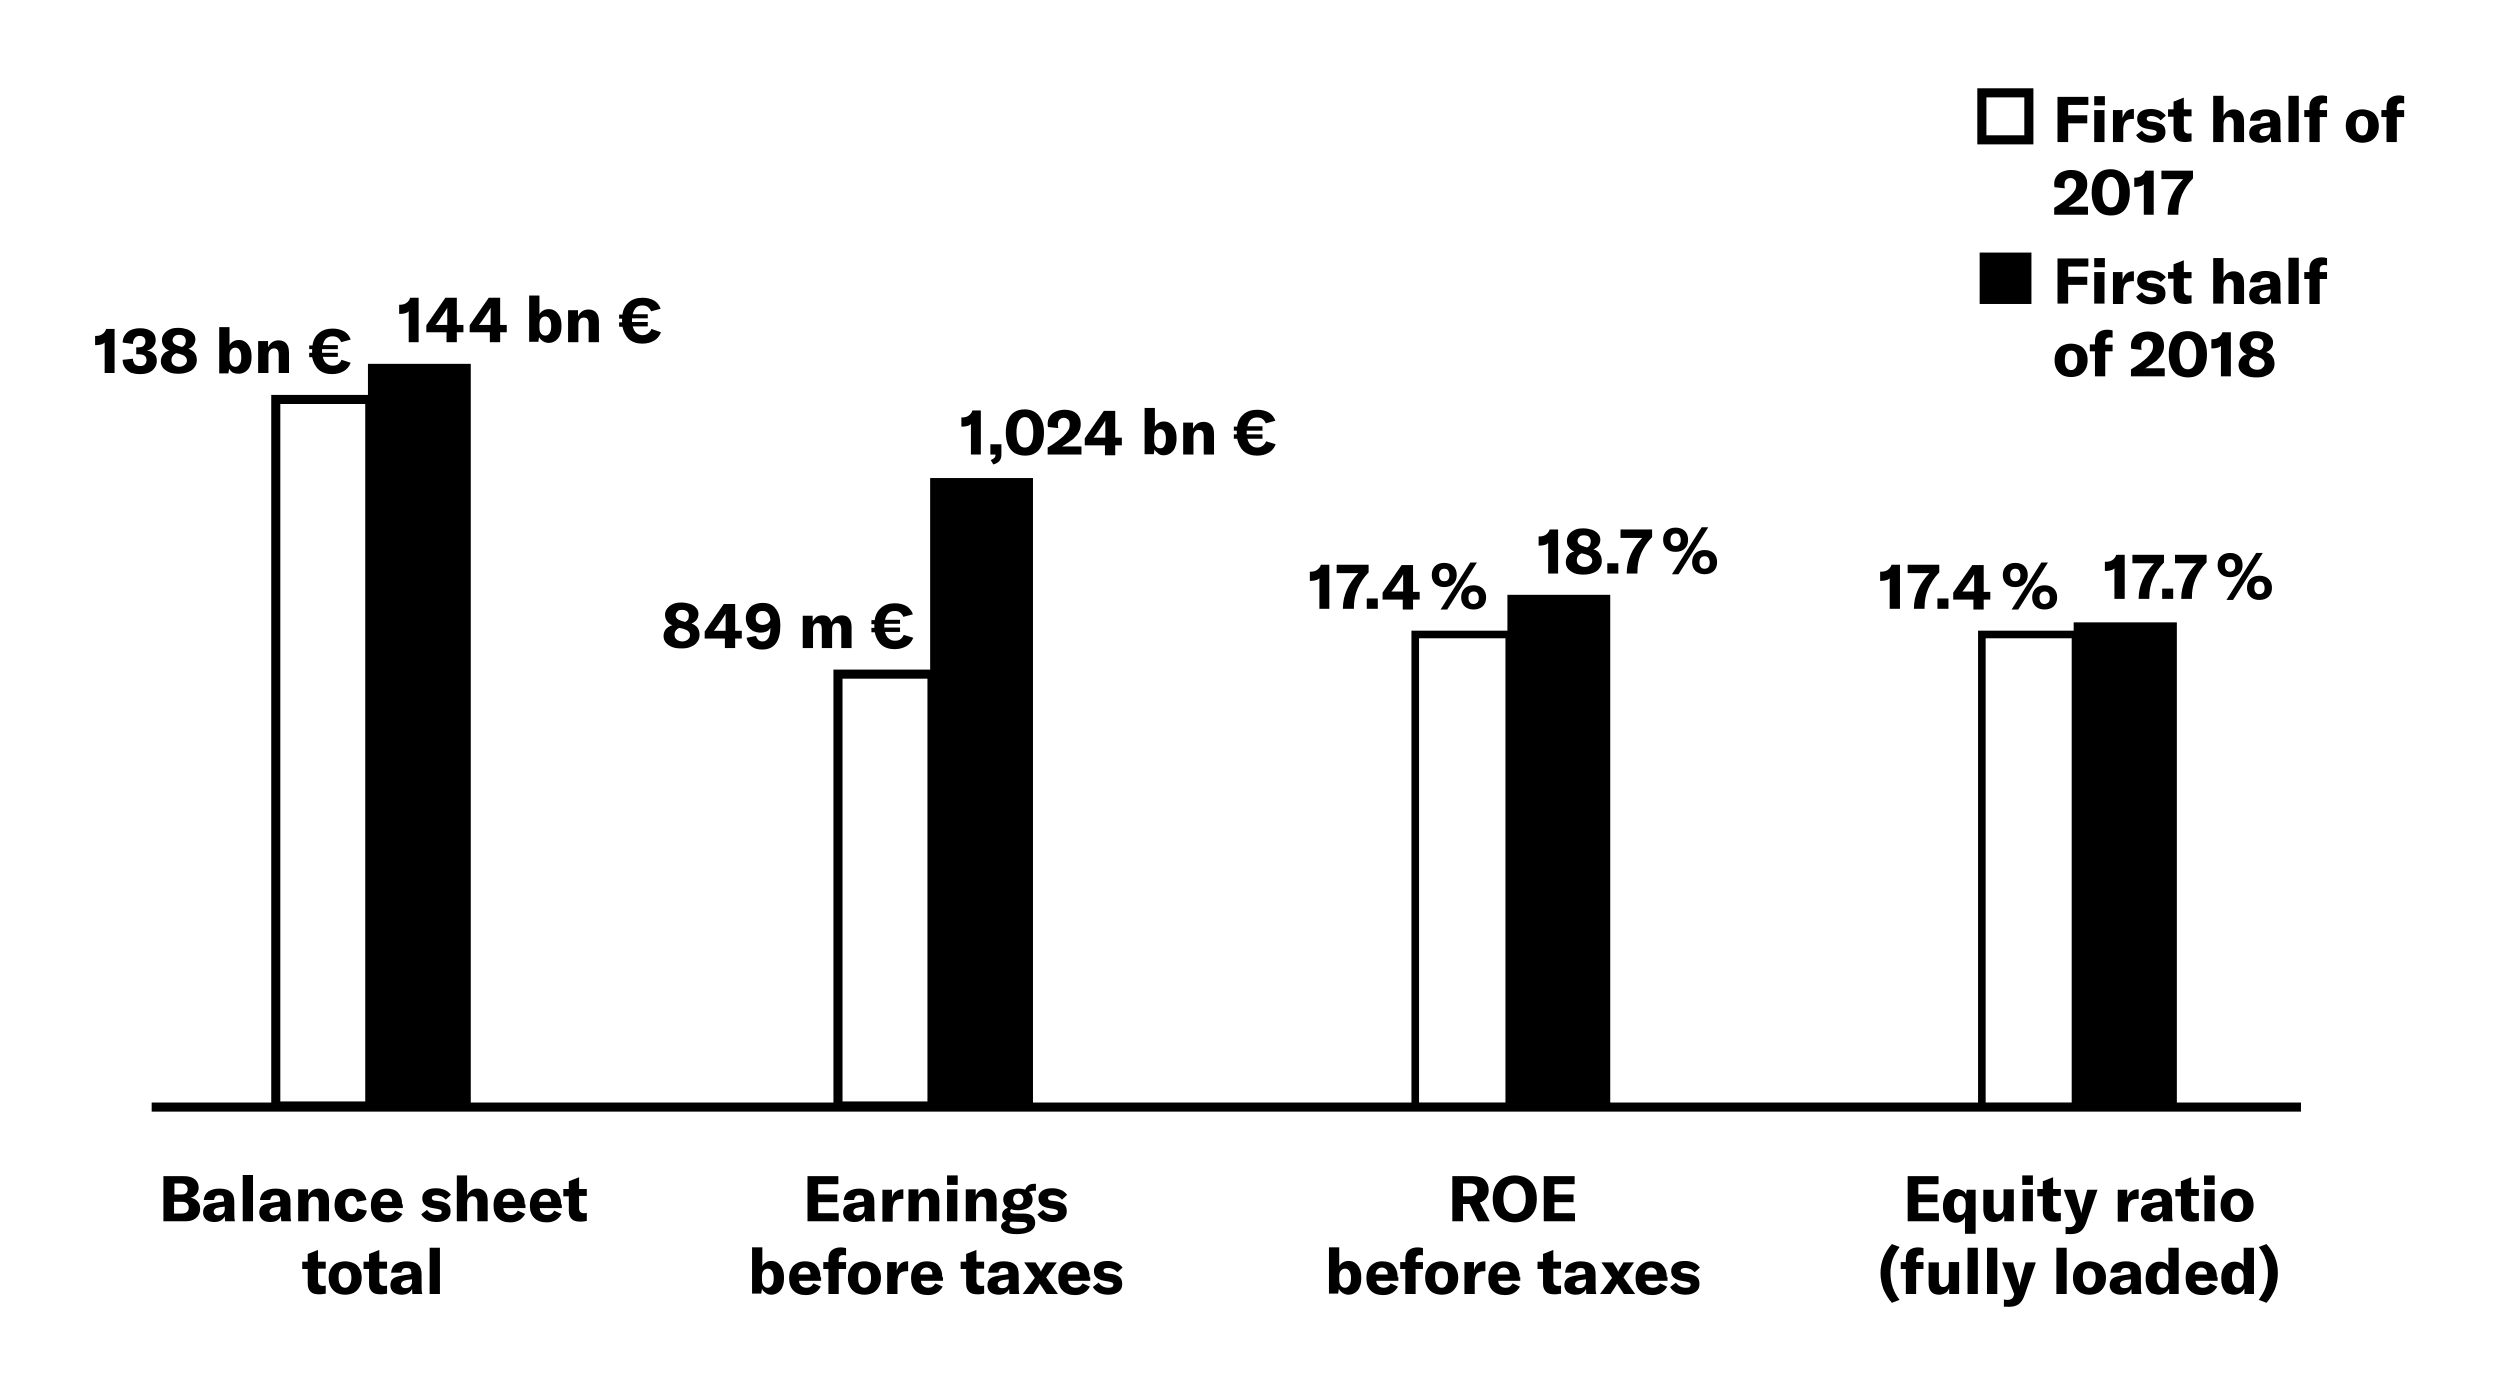 <?xml version="1.0" encoding="utf-8"?>
<svg xmlns="http://www.w3.org/2000/svg" xmlns:xlink="http://www.w3.org/1999/xlink" version="1.1" id="Ebene_1" x="0px" y="0px" viewBox="0 0 680.8 378.8" style="enable-background:new 0 0 680.8 378.8;" xml:space="preserve" width="2048" height="1140">
<style type="text/css">
	.st0{fill:none;stroke:#000000;stroke-width:2.475;}
	.st1{fill:none;stroke:#000000;stroke-width:2.069;}
</style>
<g>
	<path d="M82.3,345.5h1.5v4c0,1,0.3,1.7,0.8,2.2c0.5,0.5,1.3,0.7,2.5,0.7c0.4,0,1-0.1,1.6-0.2v-2.2c-0.3,0.1-0.6,0.1-0.8,0.1   c-0.8,0-1.3-0.4-1.3-1.3v-3.4h2.1v-1.9h-2.1v-3.2l-2.8,1.1v2.1h-1.5V345.5L82.3,345.5z M94,352.5c0.9,0,1.6-0.2,2.3-0.5   c0.7-0.4,1.2-0.9,1.6-1.6c0.4-0.7,0.6-1.5,0.6-2.5c0-1-0.2-1.8-0.6-2.5c-0.4-0.7-0.9-1.2-1.6-1.5c-0.7-0.3-1.5-0.5-2.3-0.5   s-1.6,0.2-2.3,0.5c-0.7,0.3-1.2,0.9-1.6,1.5c-0.4,0.7-0.6,1.5-0.6,2.5c0,1,0.2,1.8,0.6,2.5c0.4,0.7,0.9,1.2,1.6,1.6   C92.3,352.3,93.1,352.5,94,352.5L94,352.5L94,352.5z M94,350.6c-0.5,0-1-0.2-1.3-0.7c-0.3-0.4-0.5-1.1-0.5-2c0-0.9,0.1-1.5,0.4-2   c0.3-0.4,0.7-0.6,1.3-0.6c0.6,0,1,0.2,1.3,0.6c0.3,0.4,0.5,1.1,0.5,2c0,0.9-0.2,1.5-0.5,2C95,350.3,94.5,350.6,94,350.6L94,350.6   L94,350.6z M99,345.5h1.5v4c0,1,0.3,1.7,0.8,2.2c0.5,0.5,1.3,0.7,2.5,0.7c0.4,0,1-0.1,1.6-0.2v-2.2c-0.3,0.1-0.6,0.1-0.8,0.1   c-0.8,0-1.3-0.4-1.3-1.3v-3.4h2.1v-1.9h-2.1v-3.2l-2.8,1.1v2.1H99V345.5L99,345.5z M109.3,352.5c0.7,0,1.3-0.1,1.8-0.4   c0.5-0.3,0.9-0.7,1.1-1.2c0,0.6,0.1,1,0.1,1.4h2.7c-0.2-0.6-0.2-1.4-0.2-2.4V347c0-1.2-0.3-2.2-1-2.7c-0.6-0.6-1.7-0.9-3.1-0.9   c-1.2,0-2.2,0.3-3,0.8c-0.7,0.5-1.1,1.3-1.2,2.3h2.8c0-0.4,0.2-0.7,0.4-1c0.2-0.2,0.6-0.3,1-0.3c0.4,0,0.8,0.1,1,0.3   c0.2,0.2,0.3,0.6,0.3,1.1v0.3l-2.1,0.3c-1.2,0.2-2.1,0.4-2.7,0.8c-0.6,0.4-0.9,1-0.9,1.9c0,0.8,0.3,1.4,0.8,1.9   C107.7,352.2,108.4,352.5,109.3,352.5L109.3,352.5L109.3,352.5z M110.4,350.7c-0.4,0-0.7-0.1-0.9-0.3c-0.2-0.2-0.3-0.4-0.3-0.7   c0-0.3,0.1-0.6,0.4-0.8c0.2-0.2,0.6-0.3,1.1-0.4l1.5-0.2v0.7c0,0.5-0.2,0.9-0.5,1.3C111.3,350.6,110.9,350.7,110.4,350.7   L110.4,350.7L110.4,350.7z M119.8,339.7h-2.8v12.6h2.8V339.7L119.8,339.7z"/>
	<path d="M51.9,326.1c0.7-0.2,1.2-0.5,1.6-1c0.4-0.5,0.6-1.1,0.6-1.7c0-0.9-0.3-1.7-1-2.3c-0.7-0.6-1.7-0.9-3.1-0.9h-5.5v12.3h5.8   c0.9,0,1.7-0.1,2.3-0.4c0.6-0.3,1.1-0.7,1.4-1.2c0.3-0.5,0.5-1.1,0.5-1.8c0-0.8-0.2-1.5-0.7-2C53.3,326.5,52.6,326.2,51.9,326.1   L51.9,326.1L51.9,326.1z M49.2,322.2c0.6,0,1.1,0.1,1.4,0.4c0.3,0.3,0.5,0.6,0.5,1.1c0,0.5-0.1,0.8-0.4,1.1   c-0.3,0.3-0.8,0.4-1.4,0.4h-1.8v-3H49.2L49.2,322.2z M49.4,330.4h-2v-3.2h2.1c0.6,0,1.1,0.1,1.4,0.4c0.3,0.3,0.5,0.7,0.5,1.2   c0,0.5-0.2,0.9-0.5,1.2C50.5,330.3,50,330.4,49.4,330.4L49.4,330.4L49.4,330.4z M58.3,332.7c0.7,0,1.3-0.1,1.8-0.4   c0.5-0.3,0.9-0.7,1.1-1.2c0,0.6,0.1,1,0.1,1.4h2.7c-0.2-0.6-0.2-1.4-0.2-2.4v-2.9c0-1.2-0.3-2.2-1-2.7c-0.6-0.6-1.7-0.9-3.1-0.9   c-1.2,0-2.2,0.3-3,0.8c-0.7,0.5-1.1,1.3-1.2,2.3h2.8c0-0.4,0.2-0.7,0.4-1c0.2-0.2,0.6-0.3,1-0.3c0.4,0,0.8,0.1,1,0.3   c0.2,0.2,0.3,0.6,0.3,1.1v0.3l-2.1,0.3c-1.2,0.2-2.1,0.4-2.7,0.8c-0.6,0.4-0.9,1-0.9,1.9c0,0.8,0.3,1.4,0.8,1.9   C56.7,332.5,57.5,332.7,58.3,332.7L58.3,332.7L58.3,332.7z M59.4,330.9c-0.4,0-0.7-0.1-0.9-0.3c-0.2-0.2-0.3-0.4-0.3-0.7   c0-0.3,0.1-0.6,0.4-0.8c0.2-0.2,0.6-0.3,1.1-0.4l1.5-0.2v0.7c0,0.5-0.2,0.9-0.5,1.3C60.3,330.8,59.9,330.9,59.4,330.9L59.4,330.9   L59.4,330.9z M68.9,319.9h-2.8v12.6h2.8V319.9L68.9,319.9z M73.6,332.7c0.7,0,1.3-0.1,1.8-0.4c0.5-0.3,0.9-0.7,1.1-1.2   c0,0.6,0.1,1,0.1,1.4h2.7c-0.2-0.6-0.2-1.4-0.2-2.4v-2.9c0-1.2-0.3-2.2-1-2.7c-0.6-0.6-1.7-0.9-3.1-0.9c-1.2,0-2.2,0.3-3,0.8   c-0.7,0.5-1.1,1.3-1.2,2.3h2.8c0-0.4,0.2-0.7,0.4-1c0.2-0.2,0.6-0.3,1-0.3c0.4,0,0.8,0.1,1,0.3c0.2,0.2,0.3,0.6,0.3,1.1v0.3   l-2.1,0.3c-1.2,0.2-2.1,0.4-2.7,0.8c-0.6,0.4-0.9,1-0.9,1.9c0,0.8,0.3,1.4,0.8,1.9C71.9,332.5,72.7,332.7,73.6,332.7L73.6,332.7   L73.6,332.7z M74.6,330.9c-0.4,0-0.7-0.1-0.9-0.3c-0.2-0.2-0.3-0.4-0.3-0.7c0-0.3,0.1-0.6,0.4-0.8c0.2-0.2,0.6-0.3,1.1-0.4l1.5-0.2   v0.7c0,0.5-0.2,0.9-0.5,1.3C75.6,330.8,75.1,330.9,74.6,330.9L74.6,330.9L74.6,330.9z M81.2,332.5H84v-4.7c0-0.7,0.1-1.2,0.4-1.5   c0.3-0.4,0.6-0.5,1.1-0.5c0.4,0,0.8,0.1,1,0.4c0.2,0.3,0.3,0.7,0.3,1.3v5h2.8v-5.4c0-1.2-0.2-2-0.7-2.6c-0.5-0.6-1.2-0.9-2.1-0.9   c-1.3,0-2.3,0.6-2.9,1.9v-1.7h-2.7V332.5L81.2,332.5z M95.7,332.7c1.1,0,2-0.3,2.8-0.8c0.8-0.6,1.2-1.3,1.4-2.3l-2.6-0.6   c-0.1,0.5-0.3,0.9-0.5,1.2c-0.3,0.3-0.6,0.4-1,0.4c-0.5,0-1-0.2-1.3-0.7c-0.3-0.4-0.5-1.1-0.5-1.9c0-0.8,0.1-1.3,0.5-1.8   c0.3-0.4,0.7-0.6,1.2-0.6c0.4,0,0.8,0.1,1,0.4c0.3,0.3,0.4,0.7,0.5,1.2l2.6-0.5c-0.2-1-0.6-1.7-1.3-2.3c-0.7-0.5-1.6-0.8-2.8-0.8   c-1.4,0-2.5,0.4-3.4,1.2c-0.8,0.8-1.2,1.9-1.2,3.3c0,0.9,0.2,1.7,0.6,2.4c0.4,0.7,0.9,1.2,1.6,1.6C94,332.5,94.8,332.7,95.7,332.7   L95.7,332.7L95.7,332.7z M109.5,327.9c0-1.4-0.4-2.4-1.1-3.2c-0.7-0.8-1.8-1.1-3.1-1.1c-0.9,0-1.7,0.2-2.3,0.6   c-0.7,0.4-1.2,0.9-1.5,1.6c-0.4,0.7-0.5,1.5-0.5,2.5c0,1.4,0.4,2.5,1.2,3.3c0.8,0.8,1.9,1.2,3.4,1.2c0.9,0,1.7-0.2,2.4-0.6   c0.7-0.4,1.2-1,1.6-1.7l-2-0.9c-0.4,0.8-1,1.2-1.9,1.2c-0.6,0-1.1-0.2-1.4-0.5c-0.4-0.3-0.6-0.8-0.6-1.4h6V327.9L109.5,327.9z    M106.8,327.2h-3.3c0-0.6,0.2-1.1,0.5-1.4c0.3-0.3,0.7-0.5,1.2-0.5c0.5,0,0.9,0.2,1.2,0.5C106.7,326.1,106.8,326.5,106.8,327.2   L106.8,327.2L106.8,327.2z M118.9,332.7c1.2,0,2.1-0.3,2.8-0.8c0.7-0.5,1-1.2,1-2.1c0-0.8-0.2-1.4-0.6-1.8c-0.4-0.4-1.1-0.7-2-0.9   l-1.5-0.2c-0.4,0-0.6-0.1-0.8-0.3c-0.2-0.1-0.2-0.3-0.2-0.5c0-0.2,0.1-0.4,0.3-0.5c0.2-0.1,0.5-0.2,0.9-0.2c1,0,1.9,0.4,2.6,1.2   l1.4-1.3c-0.4-0.5-0.9-1-1.6-1.3c-0.7-0.3-1.5-0.5-2.4-0.5c-1.2,0-2.1,0.2-2.8,0.7c-0.7,0.5-1,1.2-1,2c0,1.5,0.9,2.4,2.8,2.7   l1.2,0.2c0.5,0.1,0.8,0.2,1,0.3c0.2,0.1,0.3,0.3,0.3,0.6c0,0.2-0.1,0.4-0.3,0.6c-0.2,0.1-0.6,0.2-1,0.2c-1.2,0-2.1-0.5-2.7-1.4   l-1.6,1.2c0.4,0.7,1,1.2,1.7,1.6C117.1,332.5,117.9,332.7,118.9,332.7L118.9,332.7L118.9,332.7z M124.4,332.5h2.8v-4.7   c0-0.7,0.1-1.2,0.4-1.6c0.3-0.4,0.6-0.5,1.1-0.5c0.9,0,1.3,0.6,1.3,1.7v5.1h2.8v-5.4c0-1.2-0.2-2-0.7-2.6c-0.5-0.6-1.2-0.9-2.1-0.9   c-1.3,0-2.2,0.6-2.8,1.8v-5.4h-2.8V332.5L124.4,332.5z M142.9,327.9c0-1.4-0.4-2.4-1.1-3.2c-0.7-0.8-1.8-1.1-3.1-1.1   c-0.9,0-1.7,0.2-2.3,0.6c-0.7,0.4-1.2,0.9-1.5,1.6c-0.4,0.7-0.5,1.5-0.5,2.5c0,1.4,0.4,2.5,1.2,3.3c0.8,0.8,1.9,1.2,3.4,1.2   c0.9,0,1.7-0.2,2.4-0.6c0.7-0.4,1.2-1,1.6-1.7l-2-0.9c-0.4,0.8-1,1.2-1.9,1.2c-0.6,0-1.1-0.2-1.4-0.5c-0.4-0.3-0.6-0.8-0.6-1.4h6   V327.9L142.9,327.9z M140.2,327.2h-3.3c0-0.6,0.2-1.1,0.5-1.4c0.3-0.3,0.7-0.5,1.2-0.5c0.5,0,0.9,0.2,1.2,0.5   S140.2,326.5,140.2,327.2L140.2,327.2L140.2,327.2z M152.8,327.9c0-1.4-0.4-2.4-1.1-3.2c-0.7-0.8-1.8-1.1-3.1-1.1   c-0.9,0-1.7,0.2-2.3,0.6c-0.7,0.4-1.2,0.9-1.5,1.6c-0.4,0.7-0.5,1.5-0.5,2.5c0,1.4,0.4,2.5,1.2,3.3c0.8,0.8,1.9,1.2,3.4,1.2   c0.9,0,1.7-0.2,2.4-0.6c0.7-0.4,1.2-1,1.6-1.7l-2-0.9c-0.4,0.8-1,1.2-1.9,1.2c-0.6,0-1.1-0.2-1.4-0.5c-0.4-0.3-0.6-0.8-0.6-1.4h6   V327.9L152.8,327.9z M150.1,327.2h-3.3c0-0.6,0.2-1.1,0.5-1.4c0.3-0.3,0.7-0.5,1.2-0.5c0.5,0,0.9,0.2,1.2,0.5   C149.9,326.1,150.1,326.5,150.1,327.2L150.1,327.2L150.1,327.2z M153.4,325.7h1.5v4c0,1,0.3,1.7,0.8,2.2c0.5,0.5,1.3,0.7,2.5,0.7   c0.4,0,1-0.1,1.6-0.2v-2.2c-0.3,0.1-0.6,0.1-0.8,0.1c-0.8,0-1.3-0.4-1.3-1.3v-3.4h2.1v-1.9h-2.1v-3.2l-2.8,1.1v2.1h-1.5V325.7   L153.4,325.7z"/>
	<path d="M28.4,101.5h2.8v-12h-2.3c-0.2,0.7-0.6,1.1-1,1.4c-0.4,0.3-1,0.5-1.7,0.5h-0.3v2.5h0.5c0.4,0,0.8-0.1,1.2-0.2   c0.4-0.1,0.7-0.3,0.9-0.5V101.5L28.4,101.5z M38,101.8c0.9,0,1.8-0.1,2.5-0.4c0.7-0.3,1.2-0.7,1.6-1.3c0.4-0.5,0.6-1.2,0.6-1.9   c0-0.8-0.2-1.5-0.7-1.9c-0.5-0.5-1.1-0.8-2-0.9c0.7-0.2,1.3-0.5,1.7-1c0.4-0.5,0.7-1.1,0.7-1.8c0-1.1-0.4-1.9-1.1-2.4   c-0.8-0.6-1.8-0.9-3.2-0.9c-0.9,0-1.8,0.2-2.5,0.5c-0.7,0.3-1.2,0.8-1.6,1.4c-0.4,0.6-0.6,1.3-0.6,2l2.8,0.4c0-0.7,0.2-1.2,0.5-1.6   c0.3-0.4,0.7-0.6,1.3-0.6c0.5,0,0.9,0.1,1.2,0.4c0.3,0.3,0.4,0.6,0.4,1.1c0,0.5-0.2,0.9-0.5,1.2c-0.3,0.3-0.8,0.4-1.4,0.4h-0.6v1.9   h0.7c1.4,0,2.1,0.5,2.1,1.6c0,0.5-0.2,0.9-0.5,1.2c-0.3,0.3-0.7,0.4-1.3,0.4c-0.6,0-1.1-0.2-1.4-0.5c-0.3-0.4-0.5-0.9-0.5-1.5   l-2.8,0.3c0,0.8,0.2,1.5,0.6,2.1c0.4,0.6,0.9,1,1.6,1.4C36.3,101.6,37.1,101.8,38,101.8L38,101.8L38,101.8z M51.3,94.9   c0.6-0.2,1.1-0.6,1.4-1c0.3-0.4,0.5-1,0.5-1.6c0-0.6-0.2-1.2-0.6-1.6c-0.4-0.5-0.9-0.8-1.6-1.1c-0.7-0.2-1.5-0.4-2.4-0.4   c-0.9,0-1.7,0.1-2.3,0.4c-0.7,0.3-1.2,0.7-1.6,1.2c-0.4,0.5-0.6,1.1-0.6,1.7c0,0.7,0.2,1.3,0.5,1.7c0.3,0.5,0.8,0.9,1.5,1.2   c-0.8,0.2-1.4,0.6-1.7,1.1c-0.4,0.5-0.6,1.1-0.6,1.8c0,0.7,0.2,1.3,0.6,1.8c0.4,0.5,1,0.9,1.7,1.2c0.7,0.3,1.6,0.4,2.6,0.4   c1,0,1.9-0.2,2.6-0.5c0.8-0.3,1.3-0.7,1.7-1.3c0.4-0.5,0.6-1.2,0.6-1.9c0-0.8-0.2-1.5-0.6-2C52.7,95.6,52.1,95.2,51.3,94.9   L51.3,94.9L51.3,94.9z M48.7,91.1c0.6,0,1,0.1,1.4,0.4c0.3,0.3,0.5,0.7,0.5,1.2c0,0.4-0.1,0.7-0.2,1c-0.2,0.3-0.4,0.5-0.8,0.7   l-0.7-0.2c-0.7-0.2-1.1-0.4-1.4-0.6c-0.3-0.3-0.5-0.6-0.5-1c0-0.5,0.2-0.8,0.5-1.1C47.7,91.3,48.1,91.1,48.7,91.1L48.7,91.1   L48.7,91.1z M48.8,99.8c-0.6,0-1.1-0.2-1.5-0.5c-0.4-0.3-0.6-0.7-0.6-1.3c0-0.5,0.1-0.8,0.3-1.1c0.2-0.3,0.5-0.6,1-0.8l0.9,0.2   c0.7,0.2,1.2,0.4,1.5,0.7c0.3,0.3,0.5,0.6,0.5,1.1c0,0.5-0.2,0.9-0.6,1.2C49.9,99.6,49.4,99.8,48.8,99.8L48.8,99.8L48.8,99.8z    M65,101.7c0.7,0,1.3-0.2,1.9-0.6c0.5-0.4,1-0.9,1.2-1.6c0.3-0.7,0.4-1.5,0.4-2.4c0-0.9-0.1-1.7-0.4-2.4c-0.3-0.7-0.7-1.2-1.2-1.6   c-0.5-0.4-1.1-0.6-1.8-0.6c-0.6,0-1.1,0.1-1.6,0.4c-0.4,0.2-0.8,0.6-1,1V89h-2.8v12.6h2.5l0.2-1.3c0.2,0.5,0.6,0.8,1,1.1   C63.9,101.6,64.4,101.7,65,101.7L65,101.7L65,101.7z M64.1,99.8c-0.5,0-0.9-0.2-1.2-0.6c-0.3-0.4-0.4-0.9-0.4-1.7v-0.7   c0-0.7,0.1-1.3,0.4-1.6c0.3-0.4,0.7-0.6,1.2-0.6c0.5,0,0.9,0.2,1.2,0.7c0.3,0.5,0.4,1.1,0.4,1.9c0,0.8-0.1,1.5-0.4,1.9   C65,99.6,64.6,99.8,64.1,99.8L64.1,99.8L64.1,99.8z M70.3,101.5h2.8v-4.7c0-0.7,0.1-1.2,0.4-1.5s0.6-0.5,1.1-0.5   c0.4,0,0.8,0.1,1,0.4c0.2,0.3,0.3,0.7,0.3,1.3v5h2.8v-5.4c0-1.2-0.2-2-0.7-2.6c-0.5-0.6-1.2-0.9-2.1-0.9c-1.3,0-2.3,0.6-2.9,1.9   v-1.7h-2.7V101.5L70.3,101.5z M93,97.9c-0.2,0.5-0.5,0.9-0.9,1.2c-0.4,0.3-0.9,0.4-1.5,0.4c-0.7,0-1.2-0.2-1.7-0.6   c-0.5-0.4-0.8-1-1-1.8H92V96h-4.3c0-0.1,0-0.4,0-0.6V95H92v-1.1h-4.1c0.2-0.8,0.5-1.4,0.9-1.8c0.5-0.4,1-0.6,1.7-0.6   c0.6,0,1.1,0.1,1.5,0.4c0.4,0.3,0.7,0.7,0.9,1.2l2.6-0.7c-0.3-0.9-0.9-1.7-1.7-2.2c-0.9-0.5-1.9-0.8-3.2-0.8   c-1.5,0-2.8,0.4-3.7,1.2c-1,0.8-1.6,1.9-1.8,3.4h-0.9V95h0.8v0.4c0,0.3,0,0.5,0,0.6h-0.8v1.2H85c0.3,1.4,0.9,2.6,1.8,3.4   c0.9,0.8,2.2,1.2,3.6,1.2c1.3,0,2.3-0.3,3.2-0.8c0.9-0.5,1.5-1.3,1.9-2.3L93,97.9L93,97.9z"/>
	<path d="M111.2,93.1h2.8V81h-2.3c-0.2,0.7-0.6,1.1-1,1.4c-0.4,0.3-1,0.5-1.7,0.5h-0.3v2.5h0.5c0.4,0,0.8-0.1,1.2-0.2   c0.4-0.1,0.7-0.3,0.9-0.5V93.1L111.2,93.1z M126.2,90.4v-2h-1.8V81h-3.1l-5.2,7.5v1.9h5.5v2.7h2.8v-2.7H126.2L126.2,90.4z    M121.8,84.9v3.5h-3.2c0.2-0.2,0.5-0.6,0.8-1l1.7-2.5c0.3-0.5,0.6-0.9,0.7-1.2h0C121.8,83.9,121.8,84.3,121.8,84.9L121.8,84.9   L121.8,84.9z M138,90.4v-2h-1.8V81h-3.1l-5.2,7.5v1.9h5.5v2.7h2.8v-2.7H138L138,90.4z M133.6,84.9v3.5h-3.2c0.2-0.2,0.5-0.6,0.8-1   l1.7-2.5c0.3-0.5,0.6-0.9,0.7-1.2h0C133.6,83.9,133.6,84.3,133.6,84.9L133.6,84.9L133.6,84.9z M149.4,93.3c0.7,0,1.3-0.2,1.9-0.6   c0.5-0.4,1-0.9,1.2-1.6c0.3-0.7,0.4-1.5,0.4-2.4c0-0.9-0.1-1.7-0.4-2.4c-0.3-0.7-0.7-1.2-1.2-1.6c-0.5-0.4-1.1-0.6-1.8-0.6   c-0.6,0-1.1,0.1-1.6,0.4c-0.4,0.2-0.8,0.6-1,1v-5.1h-2.8v12.6h2.5l0.2-1.3c0.2,0.5,0.6,0.8,1,1.1C148.3,93.1,148.8,93.3,149.4,93.3   L149.4,93.3L149.4,93.3z M148.5,91.3c-0.5,0-0.9-0.2-1.2-0.6c-0.3-0.4-0.4-0.9-0.4-1.7v-0.7c0-0.7,0.1-1.3,0.4-1.6   c0.3-0.4,0.7-0.6,1.2-0.6c0.5,0,0.9,0.2,1.2,0.7c0.3,0.5,0.4,1.1,0.4,1.9c0,0.8-0.1,1.5-0.4,1.9C149.4,91.1,149,91.3,148.5,91.3   L148.5,91.3L148.5,91.3z M154.7,93.1h2.8v-4.7c0-0.7,0.1-1.2,0.4-1.5c0.3-0.4,0.6-0.5,1.1-0.5c0.4,0,0.8,0.1,1,0.4   c0.2,0.3,0.3,0.7,0.3,1.3v5h2.8v-5.4c0-1.2-0.2-2-0.7-2.6c-0.5-0.6-1.2-0.9-2.1-0.9c-1.3,0-2.3,0.6-2.9,1.9v-1.7h-2.7V93.1   L154.7,93.1z M177.4,89.5c-0.2,0.5-0.5,0.9-0.9,1.2c-0.4,0.3-0.9,0.5-1.5,0.5c-0.7,0-1.2-0.2-1.7-0.6c-0.5-0.4-0.8-1-1-1.8h4.1   v-1.2h-4.3c0-0.1,0-0.4,0-0.6v-0.4h4.3v-1.1h-4.1c0.2-0.8,0.5-1.4,0.9-1.8c0.4-0.4,1-0.6,1.7-0.6c0.6,0,1.1,0.1,1.5,0.4   c0.4,0.3,0.7,0.7,0.9,1.2l2.6-0.7c-0.3-0.9-0.9-1.7-1.7-2.2c-0.9-0.5-1.9-0.8-3.2-0.8c-1.5,0-2.8,0.4-3.7,1.2   c-1,0.8-1.6,1.9-1.8,3.4h-0.9v1.1h0.8v0.4c0,0.3,0,0.5,0,0.6h-0.8v1.2h0.9c0.3,1.4,0.9,2.6,1.8,3.4c0.9,0.8,2.2,1.2,3.6,1.2   c1.3,0,2.3-0.3,3.2-0.8c0.9-0.5,1.5-1.3,1.9-2.3L177.4,89.5L177.4,89.5z"/>
	<polygon points="100.2,99 100.2,302.3 128.2,302.3 128.2,99 100.2,99  "/>
	<polygon class="st0" points="75.1,108.7 75.1,301.1 100.7,301.1 100.7,108.7 75.1,108.7  "/>
	<path d="M210,352.5c0.7,0,1.3-0.2,1.9-0.6c0.5-0.4,1-0.9,1.2-1.6c0.3-0.7,0.4-1.5,0.4-2.4c0-0.9-0.1-1.7-0.4-2.4   c-0.3-0.7-0.7-1.2-1.2-1.6c-0.5-0.4-1.1-0.6-1.8-0.6c-0.6,0-1.1,0.1-1.5,0.4c-0.4,0.2-0.8,0.6-1,1v-5.1h-2.8v12.6h2.5l0.2-1.3   c0.2,0.5,0.6,0.8,1,1.1C208.9,352.3,209.4,352.5,210,352.5L210,352.5L210,352.5z M209.1,350.6c-0.5,0-0.9-0.2-1.2-0.6   c-0.3-0.4-0.4-1-0.4-1.7v-0.7c0-0.7,0.1-1.3,0.4-1.6c0.3-0.4,0.7-0.6,1.2-0.6c0.5,0,0.9,0.2,1.2,0.7c0.3,0.5,0.4,1.1,0.4,1.9   c0,0.8-0.1,1.5-0.4,1.9C210,350.3,209.6,350.6,209.1,350.6L209.1,350.6L209.1,350.6z M223.4,347.7c0-1.4-0.4-2.4-1.1-3.2   c-0.7-0.8-1.8-1.1-3.1-1.1c-0.9,0-1.7,0.2-2.3,0.6c-0.7,0.4-1.2,0.9-1.5,1.6c-0.4,0.7-0.5,1.5-0.5,2.5c0,1.4,0.4,2.5,1.2,3.3   c0.8,0.8,1.9,1.2,3.4,1.2c0.9,0,1.7-0.2,2.4-0.6c0.7-0.4,1.2-1,1.6-1.7l-2-0.9c-0.4,0.8-1,1.2-1.9,1.2c-0.6,0-1.1-0.2-1.4-0.5   c-0.4-0.3-0.6-0.8-0.6-1.4h6V347.7L223.4,347.7z M220.7,347h-3.3c0-0.6,0.2-1.1,0.5-1.4c0.3-0.3,0.7-0.5,1.2-0.5   c0.5,0,0.9,0.2,1.2,0.5C220.6,345.9,220.7,346.3,220.7,347L220.7,347L220.7,347z M230.4,343.6h-2v-0.7c0-0.4,0.1-0.7,0.3-0.9   c0.2-0.2,0.5-0.3,0.9-0.3c0.2,0,0.5,0,0.8,0.1v-2c-0.4-0.1-0.9-0.2-1.4-0.2c-1.1,0-1.9,0.3-2.5,0.8c-0.6,0.5-0.9,1.3-0.9,2.4v0.8   h-1.4v1.9h1.4v6.8h2.8v-6.8h2V343.6L230.4,343.6z M235.4,352.5c0.9,0,1.6-0.2,2.3-0.5c0.7-0.4,1.2-0.9,1.6-1.6   c0.4-0.7,0.6-1.5,0.6-2.5c0-1-0.2-1.8-0.6-2.5c-0.4-0.7-0.9-1.2-1.6-1.5c-0.7-0.3-1.5-0.5-2.3-0.5s-1.6,0.2-2.3,0.5   c-0.7,0.3-1.2,0.9-1.6,1.5c-0.4,0.7-0.6,1.5-0.6,2.5c0,1,0.2,1.8,0.6,2.5c0.4,0.7,0.9,1.2,1.6,1.6   C233.8,352.3,234.6,352.5,235.4,352.5L235.4,352.5L235.4,352.5z M235.4,350.6c-0.5,0-1-0.2-1.3-0.7c-0.3-0.4-0.4-1.1-0.4-2   c0-0.9,0.1-1.5,0.4-2c0.3-0.4,0.7-0.6,1.3-0.6c0.6,0,1,0.2,1.3,0.6c0.3,0.4,0.5,1.1,0.5,2c0,0.9-0.1,1.5-0.5,2   C236.4,350.3,236,350.6,235.4,350.6L235.4,350.6L235.4,350.6z M244.2,345.8v-2.2h-2.6v8.7h2.8v-3.5c0-0.5,0.1-0.9,0.2-1.3   c0.1-0.4,0.3-0.7,0.5-0.9c0.4-0.3,1-0.5,1.7-0.5c0.2,0,0.4,0,0.5,0v-2.7h-0.2c-0.7,0-1.3,0.2-1.8,0.6   C244.8,344.4,244.5,345.1,244.2,345.8L244.2,345.8L244.2,345.8z M256.6,347.7c0-1.4-0.4-2.4-1.1-3.2c-0.7-0.8-1.8-1.1-3.1-1.1   c-0.9,0-1.7,0.2-2.3,0.6c-0.7,0.4-1.2,0.9-1.5,1.6c-0.4,0.7-0.5,1.5-0.5,2.5c0,1.4,0.4,2.5,1.2,3.3c0.8,0.8,1.9,1.2,3.4,1.2   c0.9,0,1.7-0.2,2.4-0.6c0.7-0.4,1.2-1,1.6-1.7l-2-0.9c-0.4,0.8-1,1.2-1.9,1.2c-0.6,0-1.1-0.2-1.4-0.5c-0.4-0.3-0.6-0.8-0.6-1.4h6   V347.7L256.6,347.7z M253.9,347h-3.3c0-0.6,0.2-1.1,0.5-1.4c0.3-0.3,0.7-0.5,1.2-0.5c0.5,0,0.9,0.2,1.2,0.5   C253.8,345.9,253.9,346.3,253.9,347L253.9,347L253.9,347z M261.6,345.5h1.5v4c0,1,0.3,1.7,0.8,2.2c0.5,0.5,1.3,0.7,2.5,0.7   c0.4,0,1-0.1,1.6-0.2v-2.2c-0.3,0.1-0.6,0.1-0.8,0.1c-0.8,0-1.3-0.4-1.3-1.3v-3.4h2.1v-1.9h-2.1v-3.2l-2.8,1.1v2.1h-1.5V345.5   L261.6,345.5z M271.9,352.5c0.7,0,1.3-0.1,1.8-0.4s0.9-0.7,1.1-1.2c0,0.6,0.1,1,0.1,1.4h2.7c-0.2-0.6-0.2-1.4-0.2-2.4V347   c0-1.2-0.3-2.2-1-2.7c-0.6-0.6-1.7-0.9-3.1-0.9c-1.2,0-2.2,0.3-3,0.8c-0.7,0.5-1.1,1.3-1.2,2.3h2.8c0-0.4,0.2-0.7,0.4-1   c0.2-0.2,0.6-0.3,1-0.3c0.4,0,0.8,0.1,1,0.3c0.2,0.2,0.3,0.6,0.3,1.1v0.3l-2.1,0.3c-1.2,0.2-2.1,0.4-2.7,0.8   c-0.6,0.4-0.9,1-0.9,1.9c0,0.8,0.3,1.4,0.8,1.9C270.2,352.2,271,352.5,271.9,352.5L271.9,352.5L271.9,352.5z M272.9,350.7   c-0.4,0-0.7-0.1-0.9-0.3c-0.2-0.2-0.3-0.4-0.3-0.7c0-0.3,0.1-0.6,0.4-0.8c0.2-0.2,0.6-0.3,1.1-0.4l1.5-0.2v0.7   c0,0.5-0.2,0.9-0.5,1.3C273.9,350.6,273.4,350.7,272.9,350.7L272.9,350.7L272.9,350.7z M278.5,352.3h2.9l1.3-2   c0.2-0.4,0.4-0.7,0.5-0.9h0c0,0.2,0.2,0.5,0.5,0.9l1.3,2h3.1l-3.2-4.5l2.9-4.1h-2.9l-1,1.7c-0.2,0.3-0.4,0.6-0.4,0.9h0   c-0.1-0.2-0.2-0.5-0.4-0.9l-1.1-1.7h-3.1l2.9,4.2L278.5,352.3L278.5,352.3z M296.7,347.7c0-1.4-0.4-2.4-1.1-3.2   c-0.7-0.8-1.8-1.1-3.1-1.1c-0.9,0-1.7,0.2-2.3,0.6c-0.7,0.4-1.2,0.9-1.5,1.6c-0.4,0.7-0.5,1.5-0.5,2.5c0,1.4,0.4,2.5,1.2,3.3   c0.8,0.8,1.9,1.2,3.4,1.2c0.9,0,1.7-0.2,2.4-0.6c0.7-0.4,1.2-1,1.6-1.7l-2-0.9c-0.4,0.8-1,1.2-1.9,1.2c-0.6,0-1.1-0.2-1.4-0.5   c-0.4-0.3-0.6-0.8-0.6-1.4h6V347.7L296.7,347.7z M294,347h-3.3c0-0.6,0.2-1.1,0.5-1.4c0.3-0.3,0.7-0.5,1.2-0.5   c0.5,0,0.9,0.2,1.2,0.5C293.9,345.9,294,346.3,294,347L294,347L294,347z M301.8,352.5c1.2,0,2.1-0.3,2.8-0.8c0.7-0.5,1-1.2,1-2.1   c0-0.8-0.2-1.4-0.6-1.8c-0.4-0.4-1.1-0.7-2-0.9l-1.5-0.2c-0.4,0-0.6-0.1-0.8-0.3s-0.2-0.3-0.2-0.5c0-0.2,0.1-0.4,0.3-0.5   c0.2-0.1,0.5-0.2,0.9-0.2c1,0,1.9,0.4,2.6,1.2l1.4-1.3c-0.4-0.5-0.9-1-1.6-1.3s-1.5-0.5-2.4-0.5c-1.2,0-2.1,0.2-2.8,0.7   c-0.7,0.5-1,1.2-1,2c0,1.5,0.9,2.4,2.8,2.7l1.2,0.2c0.5,0.1,0.8,0.2,1,0.3c0.2,0.1,0.3,0.3,0.3,0.6c0,0.2-0.1,0.4-0.3,0.6   c-0.2,0.1-0.6,0.2-1,0.2c-1.2,0-2.1-0.5-2.7-1.4l-1.6,1.2c0.4,0.7,1,1.2,1.7,1.6C300,352.3,300.8,352.5,301.8,352.5L301.8,352.5   L301.8,352.5z"/>
	<path d="M222.8,330.3v-3h5.2v-2.1h-5.2v-2.8h5.5v-2.2h-8.4v12.3h8.5v-2.2H222.8L222.8,330.3z M232.6,332.7c0.7,0,1.3-0.1,1.8-0.4   c0.5-0.3,0.9-0.7,1.1-1.2c0,0.6,0.1,1,0.1,1.4h2.7c-0.2-0.6-0.2-1.4-0.2-2.4v-2.9c0-1.2-0.3-2.2-1-2.7c-0.6-0.6-1.7-0.9-3.1-0.9   c-1.2,0-2.2,0.3-3,0.8c-0.7,0.5-1.1,1.3-1.2,2.3h2.8c0-0.4,0.2-0.7,0.4-1c0.2-0.2,0.6-0.3,1-0.3c0.4,0,0.8,0.1,1,0.3   c0.2,0.2,0.3,0.6,0.3,1.1v0.3l-2.1,0.3c-1.2,0.2-2.1,0.4-2.7,0.8c-0.6,0.4-0.9,1-0.9,1.9c0,0.8,0.3,1.4,0.8,1.9   C231,332.5,231.7,332.7,232.6,332.7L232.6,332.7L232.6,332.7z M233.6,330.9c-0.4,0-0.7-0.1-0.9-0.3c-0.2-0.2-0.3-0.4-0.3-0.7   c0-0.3,0.1-0.6,0.4-0.8c0.2-0.2,0.6-0.3,1.1-0.4l1.5-0.2v0.7c0,0.5-0.2,0.9-0.5,1.3C234.6,330.8,234.2,330.9,233.6,330.9   L233.6,330.9L233.6,330.9z M242.9,326.1v-2.2h-2.6v8.7h2.8v-3.5c0-0.5,0.1-0.9,0.2-1.3c0.1-0.4,0.3-0.7,0.5-0.9   c0.4-0.3,1-0.5,1.7-0.5c0.2,0,0.4,0,0.5,0v-2.6h-0.2c-0.7,0-1.3,0.2-1.8,0.6C243.5,324.6,243.1,325.3,242.9,326.1L242.9,326.1   L242.9,326.1z M247.4,332.5h2.8v-4.7c0-0.7,0.1-1.2,0.4-1.5c0.3-0.4,0.6-0.5,1.1-0.5c0.4,0,0.8,0.1,1,0.4c0.2,0.3,0.3,0.7,0.3,1.3   v5h2.8v-5.4c0-1.2-0.2-2-0.7-2.6c-0.5-0.6-1.2-0.9-2.1-0.9c-1.3,0-2.3,0.6-2.9,1.9v-1.7h-2.7V332.5L247.4,332.5z M257.9,332.5h2.8   v-8.7h-2.8V332.5L257.9,332.5z M257.9,322.6h2.9V320h-2.9V322.6L257.9,322.6z M263,332.5h2.8v-4.7c0-0.7,0.1-1.2,0.4-1.5   c0.3-0.4,0.6-0.5,1.1-0.5c0.4,0,0.8,0.1,1,0.4c0.2,0.3,0.3,0.7,0.3,1.3v5h2.8v-5.4c0-1.2-0.2-2-0.7-2.6c-0.5-0.6-1.2-0.9-2.1-0.9   c-1.3,0-2.3,0.6-2.9,1.9v-1.7H263V332.5L263,332.5z M282.1,324.2v-1.9c-0.1,0-0.2,0-0.4,0c-0.7,0-1.2,0.1-1.6,0.4   c-0.4,0.3-0.7,0.7-0.9,1.2c-0.6-0.2-1.2-0.3-2-0.3c-1.2,0-2.2,0.3-2.9,0.8c-0.7,0.5-1.1,1.2-1.1,2.1c0,0.5,0.1,0.9,0.3,1.3   c0.2,0.4,0.6,0.7,1,1c-0.5,0.2-0.9,0.4-1.2,0.8c-0.3,0.3-0.4,0.7-0.4,1.2c0,0.8,0.4,1.3,1.2,1.6c-0.5,0.1-0.9,0.4-1.1,0.6   c-0.3,0.3-0.4,0.6-0.4,0.9c0,0.6,0.4,1.1,1.1,1.5c0.7,0.4,1.8,0.6,3.2,0.6c1.6,0,2.8-0.3,3.7-0.8c0.9-0.6,1.3-1.3,1.3-2.3   c0-0.8-0.3-1.5-0.8-1.9s-1.3-0.6-2.4-0.6h-2.4c-0.8,0-1.2-0.2-1.2-0.7c0-0.2,0.1-0.4,0.3-0.5c0.5,0.2,1.1,0.3,1.8,0.3   c1.2,0,2.2-0.3,2.9-0.8c0.7-0.5,1.1-1.2,1.1-2.1c0-0.9-0.3-1.5-1-2.1c0.3-0.2,0.7-0.3,1.1-0.3C281.5,324.1,281.8,324.2,282.1,324.2   L282.1,324.2L282.1,324.2z M277.3,328c-0.4,0-0.7-0.1-1-0.4c-0.2-0.3-0.4-0.7-0.4-1.1c0-0.4,0.1-0.8,0.4-1.1c0.2-0.3,0.6-0.4,1-0.4   s0.7,0.1,1,0.4c0.2,0.3,0.4,0.6,0.4,1.1c0,0.4-0.1,0.8-0.4,1.1C278,327.9,277.7,328,277.3,328L277.3,328L277.3,328z M278.5,332.7   c0.8,0,1.2,0.3,1.2,0.8c0,0.7-0.8,1-2.5,1c-1.5,0-2.3-0.4-2.3-1.1c0-0.3,0.1-0.6,0.3-0.8c0.3,0,0.5,0,0.6,0L278.5,332.7   L278.5,332.7z M286.7,332.7c1.2,0,2.1-0.3,2.8-0.8c0.7-0.5,1-1.2,1-2.1c0-0.8-0.2-1.4-0.6-1.8c-0.4-0.4-1.1-0.7-2-0.9l-1.5-0.2   c-0.4,0-0.6-0.1-0.8-0.3c-0.2-0.1-0.2-0.3-0.2-0.5c0-0.2,0.1-0.4,0.3-0.5c0.2-0.1,0.5-0.2,0.9-0.2c1,0,1.9,0.4,2.6,1.2l1.4-1.3   c-0.4-0.5-0.9-1-1.6-1.3c-0.7-0.3-1.5-0.5-2.4-0.5c-1.2,0-2.1,0.2-2.8,0.7c-0.7,0.5-1,1.2-1,2c0,1.5,0.9,2.4,2.8,2.7l1.2,0.2   c0.5,0.1,0.8,0.2,1,0.3c0.2,0.1,0.3,0.3,0.3,0.6c0,0.2-0.1,0.4-0.3,0.6c-0.2,0.1-0.6,0.2-1,0.2c-1.2,0-2.1-0.5-2.7-1.4l-1.6,1.2   c0.4,0.7,1,1.2,1.7,1.6C284.9,332.5,285.7,332.7,286.7,332.7L286.7,332.7L286.7,332.7z"/>
	<path d="M188.3,169.7c0.6-0.2,1.1-0.6,1.4-1c0.3-0.4,0.5-1,0.5-1.6c0-0.6-0.2-1.2-0.6-1.6c-0.4-0.5-0.9-0.8-1.6-1.1   c-0.7-0.2-1.5-0.4-2.4-0.4c-0.9,0-1.7,0.1-2.3,0.4c-0.7,0.3-1.2,0.7-1.6,1.2c-0.4,0.5-0.6,1.1-0.6,1.7c0,0.7,0.2,1.3,0.5,1.7   c0.3,0.5,0.8,0.9,1.5,1.2c-0.8,0.2-1.4,0.6-1.8,1.1c-0.4,0.5-0.6,1.1-0.6,1.8c0,0.7,0.2,1.3,0.6,1.8c0.4,0.5,1,0.9,1.7,1.2   c0.7,0.3,1.6,0.4,2.6,0.4c1,0,1.9-0.1,2.6-0.5c0.8-0.3,1.3-0.7,1.7-1.3c0.4-0.5,0.6-1.2,0.6-1.9c0-0.8-0.2-1.5-0.6-2   C189.7,170.5,189.1,170,188.3,169.7L188.3,169.7L188.3,169.7z M185.7,166c0.6,0,1,0.1,1.4,0.4c0.3,0.3,0.5,0.7,0.5,1.2   c0,0.4-0.1,0.7-0.2,1c-0.2,0.3-0.4,0.5-0.8,0.7l-0.7-0.2c-0.7-0.2-1.1-0.4-1.4-0.6c-0.3-0.3-0.5-0.6-0.5-1c0-0.5,0.2-0.8,0.5-1.1   C184.7,166.1,185.1,166,185.7,166L185.7,166L185.7,166z M185.8,174.6c-0.6,0-1.1-0.2-1.5-0.5c-0.4-0.3-0.6-0.7-0.6-1.3   c0-0.5,0.1-0.8,0.3-1.1c0.2-0.3,0.5-0.6,1-0.8l0.9,0.2c0.7,0.2,1.2,0.4,1.5,0.7c0.3,0.3,0.5,0.6,0.5,1.1c0,0.5-0.2,0.9-0.6,1.2   C186.9,174.4,186.4,174.6,185.8,174.6L185.8,174.6L185.8,174.6z M202,173.7v-2h-1.8v-7.3h-3.1l-5.2,7.5v1.9h5.5v2.6h2.8v-2.6H202   L202,173.7z M197.6,168.2v3.5h-3.2c0.2-0.2,0.5-0.6,0.8-1l1.7-2.5c0.3-0.5,0.6-0.9,0.7-1.2h0C197.6,167.2,197.6,167.6,197.6,168.2   L197.6,168.2L197.6,168.2z M207.7,164.1c-0.9,0-1.7,0.2-2.4,0.5c-0.7,0.3-1.2,0.8-1.6,1.5c-0.4,0.6-0.6,1.3-0.6,2.1   c0,0.8,0.2,1.5,0.5,2.1c0.3,0.6,0.8,1,1.4,1.4c0.6,0.3,1.3,0.5,2.1,0.5c0.6,0,1.1-0.1,1.6-0.3c0.5-0.2,0.8-0.5,1.1-1   c0,1.2-0.2,2.1-0.5,2.7c-0.4,0.6-0.9,1-1.6,1c-0.5,0-0.9-0.1-1.2-0.4c-0.3-0.3-0.5-0.6-0.6-1.1l-2.6,0.5c0.2,1,0.6,1.8,1.4,2.4   c0.8,0.6,1.7,0.8,2.9,0.8c1.7,0,2.9-0.6,3.7-1.7c0.8-1.1,1.2-2.7,1.2-4.8c0-2-0.4-3.5-1.2-4.5C210.5,164.6,209.3,164.1,207.7,164.1   L207.7,164.1L207.7,164.1z M207.7,170.1c-0.6,0-1-0.2-1.4-0.5c-0.4-0.4-0.5-0.8-0.5-1.4c0-0.6,0.2-1.1,0.5-1.4   c0.4-0.4,0.8-0.5,1.4-0.5c0.7,0,1.2,0.2,1.5,0.7c0.4,0.4,0.5,1,0.6,1.7c-0.2,0.5-0.5,0.9-0.9,1.1   C208.6,169.9,208.2,170.1,207.7,170.1L207.7,170.1L207.7,170.1z M218.6,167.7v8.7h2.8v-5c0-0.6,0.1-1,0.3-1.3   c0.2-0.3,0.5-0.5,1-0.5c0.8,0,1.1,0.6,1.1,1.7v5.1h2.8v-5c0-0.6,0.1-1,0.3-1.3c0.2-0.3,0.5-0.5,1-0.5c0.4,0,0.7,0.1,0.9,0.4   c0.2,0.3,0.3,0.7,0.3,1.3v5.1h2.8v-5.7c0-1-0.2-1.8-0.7-2.4c-0.5-0.6-1.1-0.8-2-0.8c-1.2,0-2.2,0.6-2.8,1.8   c-0.2-0.6-0.5-1.1-0.9-1.4c-0.4-0.3-0.9-0.4-1.5-0.4c-0.6,0-1.2,0.1-1.6,0.4c-0.4,0.3-0.8,0.7-1.1,1.3v-1.6H218.6L218.6,167.7z    M246.1,172.8c-0.2,0.5-0.5,0.9-0.9,1.2c-0.4,0.3-0.9,0.4-1.5,0.4c-0.7,0-1.2-0.2-1.7-0.6c-0.5-0.4-0.8-1-1-1.8h4.1v-1.2h-4.3   c0-0.1,0-0.4,0-0.6v-0.4h4.3v-1.1h-4.1c0.2-0.8,0.5-1.4,0.9-1.8c0.4-0.4,1-0.6,1.7-0.6c0.6,0,1.1,0.1,1.5,0.4   c0.4,0.3,0.7,0.7,0.9,1.2l2.6-0.7c-0.3-0.9-0.9-1.7-1.7-2.2c-0.9-0.5-1.9-0.8-3.2-0.8c-1.5,0-2.8,0.4-3.7,1.2   c-1,0.8-1.6,1.9-1.8,3.4h-0.9v1.1h0.8v0.4c0,0.3,0,0.5,0,0.6h-0.8v1.2h0.9c0.3,1.4,0.9,2.6,1.8,3.4c0.9,0.8,2.2,1.2,3.6,1.2   c1.3,0,2.3-0.3,3.2-0.8c0.9-0.5,1.5-1.3,1.9-2.3L246.1,172.8L246.1,172.8z"/>
	<path d="M264.3,123.7h2.8v-12h-2.3c-0.2,0.7-0.6,1.1-1,1.4c-0.4,0.3-1,0.5-1.7,0.5h-0.3v2.5h0.5c0.4,0,0.8-0.1,1.2-0.2   c0.4-0.1,0.7-0.3,0.9-0.5V123.7L264.3,123.7z M270.5,126.4c0.8-0.2,1.4-0.6,1.7-1c0.4-0.5,0.5-1.1,0.5-1.8v-2.7h-3v2.8h1.4v0   c0,0.4-0.1,0.7-0.3,0.9c-0.2,0.2-0.5,0.4-1,0.6L270.5,126.4L270.5,126.4z M279.1,124c1.1,0,2-0.2,2.8-0.7c0.8-0.5,1.4-1.2,1.8-2.2   c0.4-0.9,0.6-2.1,0.6-3.4c0-2-0.5-3.5-1.4-4.6c-0.9-1.1-2.2-1.7-3.8-1.7c-1.1,0-2,0.2-2.8,0.7c-0.8,0.5-1.4,1.2-1.8,2.2   c-0.4,0.9-0.6,2.1-0.6,3.4c0,1.3,0.2,2.4,0.6,3.4c0.4,0.9,1,1.7,1.8,2.2C277.1,123.7,278,124,279.1,124L279.1,124L279.1,124z    M279.1,121.8c-0.7,0-1.3-0.3-1.7-1c-0.4-0.7-0.6-1.7-0.6-3.1c0-1.3,0.2-2.4,0.6-3.1c0.4-0.7,1-1.1,1.7-1.1c0.8,0,1.3,0.4,1.7,1.1   c0.4,0.7,0.6,1.7,0.6,3.1c0,1.3-0.2,2.4-0.6,3.1C280.4,121.5,279.8,121.8,279.1,121.8L279.1,121.8L279.1,121.8z M285.4,123.7h9.1   v-2.2h-5.3c1.2-0.7,2.2-1.4,3-2c0.7-0.7,1.3-1.3,1.6-2c0.4-0.7,0.5-1.4,0.5-2.2c0-1.2-0.4-2.1-1.2-2.8s-1.9-1-3.2-1   c-0.9,0-1.7,0.2-2.4,0.5c-0.7,0.3-1.2,0.7-1.6,1.3c-0.4,0.6-0.6,1.2-0.6,2c0,0.3,0,0.6,0.1,0.9l2.8,0.3c-0.1-0.4-0.1-0.8-0.1-1   c0-0.5,0.1-1,0.4-1.3c0.3-0.3,0.7-0.5,1.2-0.5c0.5,0,0.9,0.2,1.2,0.5c0.3,0.3,0.4,0.7,0.4,1.3c0,0.6-0.1,1.1-0.4,1.6   s-0.7,1-1.3,1.6c-1,0.9-2.4,2-4.3,3.1V123.7L285.4,123.7z M305.5,121.1v-2h-1.8v-7.3h-3.1l-5.2,7.5v1.9h5.5v2.7h2.8v-2.7H305.5   L305.5,121.1z M301,115.6v3.5h-3.2c0.2-0.2,0.5-0.6,0.8-1l1.7-2.5c0.3-0.5,0.6-0.9,0.7-1.2h0C301,114.5,301,115,301,115.6   L301,115.6L301,115.6z M316.9,123.9c0.7,0,1.3-0.2,1.9-0.6c0.5-0.4,1-0.9,1.2-1.6c0.3-0.7,0.4-1.5,0.4-2.4c0-0.9-0.1-1.7-0.4-2.4   c-0.3-0.7-0.7-1.2-1.2-1.6c-0.5-0.4-1.1-0.6-1.8-0.6c-0.6,0-1.1,0.1-1.5,0.4c-0.4,0.2-0.8,0.6-1,1v-5.1h-2.8v12.6h2.5l0.2-1.3   c0.2,0.5,0.6,0.8,1,1.1C315.8,123.8,316.3,123.9,316.9,123.9L316.9,123.9L316.9,123.9z M315.9,122c-0.5,0-0.9-0.2-1.2-0.6   c-0.3-0.4-0.4-1-0.4-1.7V119c0-0.7,0.1-1.3,0.4-1.6c0.3-0.4,0.7-0.6,1.2-0.6c0.5,0,0.9,0.2,1.2,0.7c0.3,0.5,0.4,1.1,0.4,1.9   c0,0.8-0.1,1.5-0.4,1.9C316.9,121.8,316.5,122,315.9,122L315.9,122L315.9,122z M322.2,123.7h2.8v-4.7c0-0.7,0.1-1.2,0.4-1.5   c0.3-0.4,0.6-0.5,1.1-0.5c0.4,0,0.8,0.1,1,0.4c0.2,0.3,0.3,0.7,0.3,1.3v5h2.8v-5.4c0-1.2-0.2-2-0.7-2.6c-0.5-0.6-1.2-0.9-2.1-0.9   c-1.3,0-2.3,0.6-2.9,1.9v-1.7h-2.7V123.7L322.2,123.7z M344.8,120.1c-0.2,0.5-0.5,0.9-0.9,1.2c-0.4,0.3-0.9,0.5-1.5,0.5   c-0.7,0-1.2-0.2-1.7-0.6c-0.5-0.4-0.8-1-1-1.8h4.1v-1.2h-4.3c0-0.1,0-0.4,0-0.6v-0.4h4.3V116h-4.1c0.2-0.8,0.5-1.4,0.9-1.8   c0.5-0.4,1-0.6,1.7-0.6c0.6,0,1.1,0.1,1.5,0.4c0.4,0.3,0.7,0.7,0.9,1.2l2.6-0.7c-0.3-0.9-0.9-1.7-1.7-2.2c-0.9-0.5-1.9-0.8-3.2-0.8   c-1.5,0-2.8,0.4-3.7,1.2c-1,0.8-1.6,1.9-1.8,3.4h-0.9v1.1h0.8v0.4c0,0.3,0,0.5,0,0.6h-0.8v1.2h0.9c0.3,1.4,0.9,2.6,1.8,3.4   c0.9,0.8,2.2,1.2,3.6,1.2c1.3,0,2.3-0.3,3.2-0.8c0.9-0.5,1.5-1.3,1.9-2.3L344.8,120.1L344.8,120.1z"/>
	<polygon points="253.3,130.1 253.3,302.3 281.3,302.3 281.3,130.1 253.3,130.1  "/>
	<polygon class="st0" points="228.2,183.5 228.2,301.1 253.8,301.1 253.8,183.5 228.2,183.5  "/>
	<path d="M367.2,352.5c0.7,0,1.3-0.2,1.9-0.6c0.5-0.4,1-0.9,1.2-1.6c0.3-0.7,0.4-1.5,0.4-2.4c0-0.9-0.1-1.7-0.4-2.4   c-0.3-0.7-0.7-1.2-1.2-1.6c-0.5-0.4-1.1-0.6-1.8-0.6c-0.6,0-1.1,0.1-1.6,0.4c-0.4,0.2-0.8,0.6-1,1v-5.1h-2.8v12.6h2.5l0.2-1.3   c0.2,0.5,0.6,0.8,1,1.1C366.1,352.3,366.6,352.5,367.2,352.5L367.2,352.5L367.2,352.5z M366.3,350.6c-0.5,0-0.9-0.2-1.2-0.6   c-0.3-0.4-0.4-1-0.4-1.7v-0.7c0-0.7,0.1-1.3,0.4-1.6c0.3-0.4,0.7-0.6,1.2-0.6c0.5,0,0.9,0.2,1.2,0.7c0.3,0.5,0.4,1.1,0.4,1.9   c0,0.8-0.1,1.5-0.4,1.9C367.2,350.3,366.8,350.6,366.3,350.6L366.3,350.6L366.3,350.6z M380.6,347.7c0-1.4-0.4-2.4-1.1-3.2   c-0.7-0.8-1.8-1.1-3.1-1.1c-0.9,0-1.7,0.2-2.3,0.6c-0.7,0.4-1.2,0.9-1.5,1.6c-0.4,0.7-0.5,1.5-0.5,2.5c0,1.4,0.4,2.5,1.2,3.3   c0.8,0.8,1.9,1.2,3.4,1.2c0.9,0,1.7-0.2,2.4-0.6c0.7-0.4,1.2-1,1.6-1.7l-2-0.9c-0.4,0.8-1,1.2-1.9,1.2c-0.6,0-1.1-0.2-1.4-0.5   c-0.4-0.3-0.6-0.8-0.6-1.4h6V347.7L380.6,347.7z M377.9,347h-3.3c0-0.6,0.2-1.1,0.5-1.4c0.3-0.3,0.7-0.5,1.2-0.5   c0.5,0,0.9,0.2,1.2,0.5C377.8,345.9,377.9,346.3,377.9,347L377.9,347L377.9,347z M387.5,343.6h-2v-0.7c0-0.4,0.1-0.7,0.3-0.9   c0.2-0.2,0.5-0.3,0.9-0.3c0.2,0,0.5,0,0.8,0.1v-2c-0.4-0.1-0.9-0.2-1.4-0.2c-1.1,0-1.9,0.3-2.5,0.8c-0.6,0.5-0.9,1.3-0.9,2.4v0.8   h-1.4v1.9h1.4v6.8h2.8v-6.8h2V343.6L387.5,343.6z M392.6,352.5c0.9,0,1.6-0.2,2.3-0.5c0.7-0.4,1.2-0.9,1.6-1.6   c0.4-0.7,0.6-1.5,0.6-2.5c0-1-0.2-1.8-0.6-2.5c-0.4-0.7-0.9-1.2-1.6-1.5c-0.7-0.3-1.5-0.5-2.3-0.5c-0.9,0-1.6,0.2-2.3,0.5   c-0.7,0.3-1.2,0.9-1.6,1.5c-0.4,0.7-0.6,1.5-0.6,2.5c0,1,0.2,1.8,0.6,2.5c0.4,0.7,0.9,1.2,1.6,1.6   C391,352.3,391.8,352.5,392.6,352.5L392.6,352.5L392.6,352.5z M392.6,350.6c-0.5,0-1-0.2-1.3-0.7c-0.3-0.4-0.5-1.1-0.5-2   c0-0.9,0.1-1.5,0.4-2c0.3-0.4,0.7-0.6,1.3-0.6c0.6,0,1,0.2,1.3,0.6c0.3,0.4,0.5,1.1,0.5,2c0,0.9-0.1,1.5-0.5,2   C393.6,350.3,393.2,350.6,392.6,350.6L392.6,350.6L392.6,350.6z M401.4,345.8v-2.2h-2.6v8.7h2.8v-3.5c0-0.5,0.1-0.9,0.2-1.3   c0.1-0.4,0.3-0.7,0.5-0.9c0.4-0.3,1-0.5,1.7-0.5c0.2,0,0.4,0,0.5,0v-2.7h-0.2c-0.7,0-1.3,0.2-1.8,0.6   C402,344.4,401.6,345.1,401.4,345.8L401.4,345.8L401.4,345.8z M413.8,347.7c0-1.4-0.4-2.4-1.1-3.2c-0.7-0.8-1.8-1.1-3.1-1.1   c-0.9,0-1.7,0.2-2.3,0.6s-1.2,0.9-1.5,1.6c-0.4,0.7-0.5,1.5-0.5,2.5c0,1.4,0.4,2.5,1.2,3.3c0.8,0.8,1.9,1.2,3.4,1.2   c0.9,0,1.7-0.2,2.4-0.6c0.7-0.4,1.2-1,1.6-1.7l-2-0.9c-0.4,0.8-1,1.2-1.9,1.2c-0.6,0-1.1-0.2-1.4-0.5c-0.4-0.3-0.6-0.8-0.6-1.4h6   V347.7L413.8,347.7z M411.1,347h-3.3c0-0.6,0.2-1.1,0.5-1.4c0.3-0.3,0.7-0.5,1.2-0.5c0.5,0,0.9,0.2,1.2,0.5   C411,345.9,411.1,346.3,411.1,347L411.1,347L411.1,347z M418.7,345.5h1.5v4c0,1,0.3,1.7,0.8,2.2c0.5,0.5,1.3,0.7,2.5,0.7   c0.4,0,1-0.1,1.6-0.2v-2.2c-0.3,0.1-0.6,0.1-0.8,0.1c-0.8,0-1.3-0.4-1.3-1.3v-3.4h2.1v-1.9H423v-3.2l-2.8,1.1v2.1h-1.5V345.5   L418.7,345.5z M429,352.5c0.7,0,1.3-0.1,1.8-0.4c0.5-0.3,0.9-0.7,1.1-1.2c0,0.6,0.1,1,0.1,1.4h2.7c-0.2-0.6-0.2-1.4-0.2-2.4V347   c0-1.2-0.3-2.2-1-2.7c-0.6-0.6-1.7-0.9-3.1-0.9c-1.2,0-2.2,0.3-3,0.8s-1.1,1.3-1.2,2.3h2.8c0-0.4,0.2-0.7,0.4-1   c0.2-0.2,0.6-0.3,1-0.3c0.4,0,0.8,0.1,1,0.3c0.2,0.2,0.3,0.6,0.3,1.1v0.3l-2.1,0.3c-1.2,0.2-2.1,0.4-2.7,0.8   c-0.6,0.4-0.9,1-0.9,1.9c0,0.8,0.3,1.4,0.8,1.9C427.4,352.2,428.1,352.5,429,352.5L429,352.5L429,352.5z M430.1,350.7   c-0.4,0-0.7-0.1-0.9-0.3c-0.2-0.2-0.3-0.4-0.3-0.7c0-0.3,0.1-0.6,0.4-0.8c0.2-0.2,0.6-0.3,1.1-0.4l1.5-0.2v0.7   c0,0.5-0.2,0.9-0.5,1.3C431,350.6,430.6,350.7,430.1,350.7L430.1,350.7L430.1,350.7z M435.7,352.3h2.9l1.3-2   c0.2-0.4,0.4-0.7,0.5-0.9h0c0,0.2,0.2,0.5,0.5,0.9l1.3,2h3.1l-3.2-4.5l2.9-4.1h-2.9l-1,1.7c-0.2,0.3-0.4,0.6-0.4,0.9h0   c-0.1-0.2-0.2-0.5-0.4-0.9l-1.1-1.7h-3.1l2.9,4.2L435.7,352.3L435.7,352.3z M453.9,347.7c0-1.4-0.4-2.4-1.1-3.2   c-0.7-0.8-1.8-1.1-3.1-1.1c-0.9,0-1.7,0.2-2.3,0.6s-1.2,0.9-1.5,1.6c-0.4,0.7-0.5,1.5-0.5,2.5c0,1.4,0.4,2.5,1.2,3.3   c0.8,0.8,1.9,1.2,3.4,1.2c0.9,0,1.7-0.2,2.4-0.6c0.7-0.4,1.2-1,1.6-1.7l-2-0.9c-0.4,0.8-1,1.2-1.9,1.2c-0.6,0-1.1-0.2-1.4-0.5   c-0.4-0.3-0.6-0.8-0.6-1.4h6V347.7L453.9,347.7z M451.2,347h-3.3c0-0.6,0.2-1.1,0.5-1.4c0.3-0.3,0.7-0.5,1.2-0.5   c0.5,0,0.9,0.2,1.2,0.5C451.1,345.9,451.2,346.3,451.2,347L451.2,347L451.2,347z M459,352.5c1.2,0,2.1-0.3,2.8-0.8   c0.7-0.5,1-1.2,1-2.1c0-0.8-0.2-1.4-0.6-1.8c-0.4-0.4-1.1-0.7-2-0.9l-1.5-0.2c-0.4,0-0.6-0.1-0.8-0.3c-0.2-0.1-0.2-0.3-0.2-0.5   c0-0.2,0.1-0.4,0.3-0.5c0.2-0.1,0.5-0.2,0.9-0.2c1,0,1.9,0.4,2.6,1.2l1.4-1.3c-0.4-0.5-0.9-1-1.6-1.3c-0.7-0.3-1.5-0.5-2.4-0.5   c-1.2,0-2.1,0.2-2.8,0.7c-0.7,0.5-1,1.2-1,2c0,1.5,0.9,2.4,2.8,2.7l1.2,0.2c0.5,0.1,0.8,0.2,1,0.3c0.2,0.1,0.3,0.3,0.3,0.6   c0,0.2-0.1,0.4-0.3,0.6c-0.2,0.1-0.6,0.2-1,0.2c-1.2,0-2.1-0.5-2.7-1.4l-1.6,1.2c0.4,0.7,1,1.2,1.7,1.6   C457.2,352.3,458,352.5,459,352.5L459,352.5L459,352.5z"/>
	<path d="M402.5,332.5h3.2l-2.7-5.1c0.8-0.3,1.4-0.7,1.8-1.3c0.4-0.6,0.6-1.3,0.6-2.1c0-1.2-0.4-2.1-1.1-2.8c-0.7-0.7-1.9-1-3.4-1   h-5.4v12.3h2.9v-4.7h1.8L402.5,332.5L402.5,332.5z M398.4,322.2h1.9c1.4,0,2,0.6,2,1.7c0,0.6-0.2,1-0.5,1.3   c-0.3,0.3-0.8,0.5-1.5,0.5h-1.9V322.2L398.4,322.2z M412.5,332.8c1.2,0,2.3-0.3,3.2-0.8c0.9-0.5,1.6-1.3,2.1-2.2   c0.5-1,0.7-2.1,0.7-3.4c0-1.3-0.2-2.4-0.7-3.4c-0.5-1-1.2-1.7-2.1-2.2c-0.9-0.5-2-0.8-3.2-0.8c-1.2,0-2.3,0.3-3.2,0.8   c-0.9,0.5-1.6,1.3-2.1,2.2c-0.5,1-0.7,2.1-0.7,3.4c0,1.3,0.2,2.4,0.7,3.4c0.5,1,1.2,1.7,2.1,2.2   C410.2,332.5,411.3,332.8,412.5,332.8L412.5,332.8L412.5,332.8z M412.5,330.5c-1,0-1.7-0.4-2.3-1.1c-0.5-0.7-0.8-1.8-0.8-3   c0-1.3,0.3-2.3,0.8-3.1c0.5-0.7,1.3-1.1,2.3-1.1c1,0,1.7,0.4,2.2,1.1c0.5,0.7,0.8,1.8,0.8,3.1c0,1.3-0.3,2.3-0.8,3.1   C414.2,330.1,413.4,330.5,412.5,330.5L412.5,330.5L412.5,330.5z M423.3,330.3v-3h5.2v-2.1h-5.2v-2.8h5.5v-2.2h-8.4v12.3h8.5v-2.2   H423.3L423.3,330.3z"/>
	<path d="M359.2,165.7h2.8v-12h-2.3c-0.2,0.7-0.6,1.1-1,1.4c-0.4,0.3-1,0.5-1.7,0.5h-0.3v2.5h0.5c0.4,0,0.8-0.1,1.2-0.2   c0.4-0.1,0.7-0.3,0.9-0.5V165.7L359.2,165.7z M365.7,165.7h3v-0.4c0-1.8,0.3-3.5,1-5.1c0.7-1.5,1.6-3,3-4.4v-2.1H364v2.3h5.9   c-1.3,1.4-2.4,2.9-3.1,4.5c-0.7,1.6-1.1,3.3-1.1,5V165.7L365.7,165.7z M375.2,162.9h-3v2.8h3V162.9L375.2,162.9z M386.6,163.1v-2   h-1.8v-7.3h-3.1l-5.2,7.5v1.9h5.5v2.7h2.8v-2.7H386.6L386.6,163.1z M382.1,157.5v3.5h-3.2c0.2-0.2,0.5-0.6,0.8-1l1.7-2.5   c0.3-0.5,0.6-0.9,0.7-1.2h0C382.1,156.5,382.1,156.9,382.1,157.5L382.1,157.5L382.1,157.5z M392.3,165.9h1.8l8.1-12.8h-1.8   L392.3,165.9L392.3,165.9z M393.3,159.8c1,0,1.9-0.3,2.5-0.9c0.6-0.6,0.9-1.4,0.9-2.4c0-1-0.3-1.8-0.9-2.4   c-0.6-0.6-1.5-0.9-2.5-0.9c-1,0-1.9,0.3-2.5,0.9c-0.6,0.6-0.9,1.4-0.9,2.4c0,1,0.3,1.8,0.9,2.4   C391.5,159.5,392.3,159.8,393.3,159.8L393.3,159.8L393.3,159.8z M393.3,158.2c-0.4,0-0.8-0.1-1-0.4c-0.3-0.3-0.4-0.7-0.4-1.3   c0-0.6,0.1-1,0.4-1.3c0.3-0.3,0.6-0.4,1-0.4c0.4,0,0.8,0.1,1,0.4c0.2,0.3,0.4,0.7,0.4,1.3c0,0.6-0.1,1-0.4,1.3   C394.1,158.1,393.8,158.2,393.3,158.2L393.3,158.2L393.3,158.2z M401.3,165.9c1,0,1.9-0.3,2.5-0.9c0.6-0.6,0.9-1.4,0.9-2.4   c0-1-0.3-1.8-0.9-2.4c-0.6-0.6-1.5-0.9-2.5-0.9c-1,0-1.9,0.3-2.5,0.9c-0.6,0.6-0.9,1.4-0.9,2.4c0,1,0.3,1.8,0.9,2.4   C399.4,165.6,400.3,165.9,401.3,165.9L401.3,165.9L401.3,165.9z M401.3,164.4c-0.4,0-0.8-0.1-1-0.4c-0.3-0.3-0.4-0.7-0.4-1.3   c0-0.6,0.1-1,0.4-1.3c0.3-0.3,0.6-0.4,1-0.4c0.4,0,0.8,0.1,1,0.4c0.2,0.3,0.4,0.7,0.4,1.3c0,0.6-0.1,1-0.4,1.3   C402.1,164.2,401.7,164.4,401.3,164.4L401.3,164.4L401.3,164.4z"/>
	<path d="M421.5,156.1h2.8v-12H422c-0.2,0.7-0.6,1.1-1,1.4c-0.4,0.3-1,0.5-1.7,0.5h-0.3v2.5h0.5c0.4,0,0.8-0.1,1.2-0.2   c0.4-0.1,0.7-0.3,0.9-0.5V156.1L421.5,156.1z M433.9,149.5c0.6-0.2,1.1-0.6,1.4-1s0.5-1,0.5-1.6c0-0.6-0.2-1.2-0.6-1.6   c-0.4-0.5-0.9-0.8-1.6-1.1c-0.7-0.2-1.5-0.4-2.4-0.4c-0.9,0-1.7,0.1-2.3,0.4c-0.7,0.3-1.2,0.7-1.6,1.2c-0.4,0.5-0.6,1.1-0.6,1.8   c0,0.7,0.2,1.3,0.5,1.7c0.3,0.5,0.8,0.9,1.5,1.2c-0.8,0.2-1.4,0.6-1.7,1.1c-0.4,0.5-0.6,1.1-0.6,1.8c0,0.7,0.2,1.3,0.6,1.8   c0.4,0.5,1,0.9,1.7,1.2c0.7,0.3,1.6,0.4,2.6,0.4c1,0,1.9-0.2,2.6-0.5c0.8-0.3,1.3-0.7,1.7-1.3c0.4-0.5,0.6-1.2,0.6-1.9   c0-0.8-0.2-1.5-0.6-2C435.4,150.2,434.8,149.8,433.9,149.5L433.9,149.5L433.9,149.5z M431.3,145.7c0.6,0,1,0.1,1.4,0.4   c0.3,0.3,0.5,0.7,0.5,1.2c0,0.4-0.1,0.7-0.2,1c-0.2,0.3-0.4,0.5-0.8,0.7l-0.7-0.2c-0.7-0.2-1.1-0.4-1.4-0.6c-0.3-0.3-0.5-0.6-0.5-1   c0-0.5,0.2-0.8,0.5-1.1C430.3,145.8,430.8,145.7,431.3,145.7L431.3,145.7L431.3,145.7z M431.5,154.3c-0.6,0-1.1-0.2-1.5-0.5   c-0.4-0.3-0.6-0.7-0.6-1.3c0-0.5,0.1-0.8,0.3-1.1c0.2-0.3,0.5-0.6,1-0.8l0.9,0.2c0.7,0.2,1.2,0.4,1.5,0.7c0.3,0.3,0.5,0.6,0.5,1.1   c0,0.5-0.2,0.9-0.6,1.2C432.6,154.2,432.1,154.3,431.5,154.3L431.5,154.3L431.5,154.3z M440.7,153.3h-3v2.8h3V153.3L440.7,153.3z    M442.9,156.1h3v-0.4c0-1.8,0.3-3.5,1-5.1c0.7-1.5,1.6-3,3-4.4v-2.1h-8.6v2.3h5.9c-1.3,1.4-2.4,2.9-3.1,4.5c-0.7,1.6-1.1,3.3-1.1,5   V156.1L442.9,156.1z M455.3,156.3h1.8l8.1-12.8h-1.8L455.3,156.3L455.3,156.3z M456.3,150.2c1,0,1.9-0.3,2.5-0.9   c0.6-0.6,0.9-1.4,0.9-2.4c0-1-0.3-1.8-0.9-2.4c-0.6-0.6-1.5-0.9-2.5-0.9c-1,0-1.9,0.3-2.5,0.9c-0.6,0.6-0.9,1.4-0.9,2.4   c0,1,0.3,1.8,0.9,2.4C454.4,149.9,455.2,150.2,456.3,150.2L456.3,150.2L456.3,150.2z M456.3,148.6c-0.4,0-0.8-0.1-1-0.4   c-0.3-0.3-0.4-0.7-0.4-1.3c0-0.6,0.1-1,0.4-1.3c0.3-0.3,0.6-0.4,1-0.4c0.4,0,0.8,0.1,1,0.4c0.2,0.3,0.4,0.7,0.4,1.3   c0,0.6-0.1,1-0.4,1.3C457,148.5,456.7,148.6,456.3,148.6L456.3,148.6L456.3,148.6z M464.2,156.3c1,0,1.9-0.3,2.5-0.9   c0.6-0.6,0.9-1.4,0.9-2.4c0-1-0.3-1.8-0.9-2.4c-0.6-0.6-1.5-0.9-2.5-0.9c-1,0-1.9,0.3-2.5,0.9c-0.6,0.6-0.9,1.4-0.9,2.4   c0,1,0.3,1.8,0.9,2.4C462.4,156,463.2,156.3,464.2,156.3L464.2,156.3L464.2,156.3z M464.2,154.8c-0.4,0-0.8-0.1-1-0.4   c-0.3-0.3-0.4-0.7-0.4-1.3c0-0.6,0.1-1,0.4-1.3c0.3-0.3,0.6-0.4,1-0.4c0.4,0,0.8,0.1,1,0.4c0.2,0.3,0.4,0.7,0.4,1.3   c0,0.6-0.1,1-0.4,1.3C465,154.6,464.7,154.8,464.2,154.8L464.2,154.8L464.2,154.8z"/>
	<polygon points="410.5,161.9 410.5,302.3 438.5,302.3 438.5,161.9 410.5,161.9  "/>
	<polygon class="st1" points="385.4,172.7 385.4,301.3 411,301.3 411,172.7 385.4,172.7  "/>
	<path d="M515.2,354.7l2.1-0.8c-0.9-1.1-1.5-2.3-1.9-3.5c-0.4-1.2-0.6-2.5-0.6-3.8c0-1.4,0.2-2.6,0.6-3.7c0.4-1.1,1.1-2.3,1.9-3.4   l-2.1-0.8c-2,2.3-3.1,4.9-3.1,7.9c0,1.5,0.3,3,0.8,4.4C513.5,352.3,514.2,353.6,515.2,354.7L515.2,354.7L515.2,354.7z M523.8,343.6   h-2v-0.7c0-0.4,0.1-0.7,0.3-0.9c0.2-0.2,0.5-0.3,0.9-0.3c0.2,0,0.5,0,0.8,0.1v-2c-0.4-0.1-0.9-0.2-1.4-0.2c-1.1,0-1.9,0.3-2.5,0.8   c-0.6,0.5-0.9,1.3-0.9,2.4v0.8h-1.4v1.9h1.4v6.8h2.8v-6.8h2V343.6L523.8,343.6z M528.1,352.5c0.6,0,1.2-0.2,1.7-0.5   c0.5-0.3,0.8-0.8,1-1.3v1.6h2.7v-8.7h-2.8v5c0,0.5-0.1,1-0.4,1.3c-0.3,0.3-0.6,0.5-1.1,0.5c-0.4,0-0.7-0.1-0.9-0.4   c-0.2-0.3-0.3-0.7-0.3-1.2v-5.1h-2.8v5.6C525.2,351.4,526.1,352.5,528.1,352.5L528.1,352.5L528.1,352.5z M538.6,339.7h-2.8v12.6   h2.8V339.7L538.6,339.7z M543.9,339.7h-2.8v12.6h2.8V339.7L543.9,339.7z M546.9,355.8c1.2,0,2.1-0.2,2.8-0.7   c0.7-0.5,1.2-1.3,1.6-2.4l3.1-9h-2.8l-1.4,5.3c-0.1,0.5-0.2,0.8-0.2,1h-0.1c0-0.3-0.1-0.7-0.2-1l-1.5-5.3h-3l3.3,8.6l-0.1,0.4   c-0.1,0.4-0.3,0.7-0.6,0.9c-0.3,0.2-0.6,0.3-1.1,0.3c-0.2,0-0.5,0-1-0.1v2C546.4,355.7,546.7,355.8,546.9,355.8L546.9,355.8   L546.9,355.8z M562.8,339.7H560v12.6h2.8V339.7L562.8,339.7z M569,352.5c0.9,0,1.6-0.2,2.3-0.5c0.7-0.4,1.2-0.9,1.6-1.6   c0.4-0.7,0.6-1.5,0.6-2.5c0-1-0.2-1.8-0.6-2.5c-0.4-0.7-0.9-1.2-1.6-1.5c-0.7-0.3-1.5-0.5-2.3-0.5c-0.9,0-1.6,0.2-2.3,0.5   c-0.7,0.3-1.2,0.9-1.6,1.5c-0.4,0.7-0.6,1.5-0.6,2.5c0,1,0.2,1.8,0.6,2.5c0.4,0.7,0.9,1.2,1.6,1.6   C567.4,352.3,568.1,352.5,569,352.5L569,352.5L569,352.5z M569,350.6c-0.5,0-1-0.2-1.3-0.7c-0.3-0.4-0.5-1.1-0.5-2   c0-0.9,0.1-1.5,0.4-2c0.3-0.4,0.7-0.6,1.3-0.6c0.6,0,1,0.2,1.3,0.6c0.3,0.4,0.5,1.1,0.5,2c0,0.9-0.2,1.5-0.5,2   C570,350.3,569.6,350.6,569,350.6L569,350.6L569,350.6z M577.5,352.5c0.7,0,1.3-0.1,1.8-0.4s0.9-0.7,1.1-1.2c0,0.6,0.1,1,0.1,1.4   h2.7c-0.2-0.6-0.2-1.4-0.2-2.4V347c0-1.2-0.3-2.2-1-2.7c-0.6-0.6-1.7-0.9-3.1-0.9c-1.2,0-2.2,0.3-3,0.8c-0.7,0.5-1.1,1.3-1.2,2.3   h2.8c0-0.4,0.2-0.7,0.4-1c0.2-0.2,0.6-0.3,1-0.3c0.4,0,0.8,0.1,1,0.3c0.2,0.2,0.3,0.6,0.3,1.1v0.3l-2.1,0.3   c-1.2,0.2-2.1,0.4-2.7,0.8c-0.6,0.4-0.9,1-0.9,1.9c0,0.8,0.3,1.4,0.8,1.9C575.9,352.2,576.6,352.5,577.5,352.5L577.5,352.5   L577.5,352.5z M578.5,350.7c-0.4,0-0.7-0.1-0.9-0.3c-0.2-0.2-0.3-0.4-0.3-0.7c0-0.3,0.1-0.6,0.4-0.8c0.2-0.2,0.6-0.3,1.1-0.4   l1.5-0.2v0.7c0,0.5-0.2,0.9-0.5,1.3C579.5,350.6,579,350.7,578.5,350.7L578.5,350.7L578.5,350.7z M587.9,352.5   c0.6,0,1.2-0.2,1.7-0.5c0.5-0.3,0.8-0.7,1.1-1.2v1.5h2.6v-12.6h-2.8v5.1c-0.2-0.5-0.5-0.8-1-1c-0.4-0.2-0.9-0.3-1.5-0.3   c-0.7,0-1.3,0.2-1.9,0.6c-0.5,0.4-1,0.9-1.3,1.6c-0.3,0.7-0.5,1.5-0.5,2.4c0,0.9,0.1,1.7,0.4,2.4c0.3,0.7,0.7,1.2,1.2,1.6   C586.7,352.3,587.3,352.5,587.9,352.5L587.9,352.5L587.9,352.5z M589,350.6c-0.5,0-0.9-0.2-1.2-0.7c-0.3-0.5-0.5-1.1-0.5-1.9   c0-0.8,0.1-1.5,0.4-1.9c0.3-0.5,0.7-0.7,1.2-0.7c0.5,0,0.9,0.2,1.2,0.6c0.3,0.4,0.4,1,0.4,1.7v0.7c0,0.7-0.1,1.2-0.4,1.6   C589.9,350.4,589.5,350.6,589,350.6L589,350.6L589,350.6z M603.7,347.7c0-1.4-0.4-2.4-1.1-3.2c-0.7-0.8-1.8-1.1-3.1-1.1   c-0.9,0-1.7,0.2-2.3,0.6s-1.2,0.9-1.5,1.6c-0.4,0.7-0.5,1.5-0.5,2.5c0,1.4,0.4,2.5,1.2,3.3c0.8,0.8,1.9,1.2,3.4,1.2   c0.9,0,1.7-0.2,2.4-0.6c0.7-0.4,1.2-1,1.6-1.7l-2-0.9c-0.4,0.8-1,1.2-1.9,1.2c-0.6,0-1.1-0.2-1.4-0.5c-0.4-0.3-0.6-0.8-0.6-1.4h6   V347.7L603.7,347.7z M601,347h-3.3c0-0.6,0.2-1.1,0.5-1.4c0.3-0.3,0.7-0.5,1.2-0.5c0.5,0,0.9,0.2,1.2,0.5   C600.9,345.9,601,346.3,601,347L601,347L601,347z M608.4,352.5c0.6,0,1.2-0.2,1.7-0.5c0.5-0.3,0.8-0.7,1.1-1.2v1.5h2.6v-12.6H611   v5.1c-0.2-0.5-0.5-0.8-1-1c-0.4-0.2-0.9-0.3-1.5-0.3c-0.7,0-1.3,0.2-1.9,0.6c-0.5,0.4-1,0.9-1.3,1.6c-0.3,0.7-0.4,1.5-0.4,2.4   c0,0.9,0.1,1.7,0.4,2.4c0.3,0.7,0.7,1.2,1.2,1.6C607.2,352.3,607.8,352.5,608.4,352.5L608.4,352.5L608.4,352.5z M609.5,350.6   c-0.5,0-0.9-0.2-1.2-0.7c-0.3-0.5-0.5-1.1-0.5-1.9c0-0.8,0.1-1.5,0.4-1.9c0.3-0.5,0.7-0.7,1.2-0.7c0.5,0,0.9,0.2,1.2,0.6   c0.3,0.4,0.4,1,0.4,1.7v0.7c0,0.7-0.1,1.2-0.4,1.6C610.4,350.4,610,350.6,609.5,350.6L609.5,350.6L609.5,350.6z M617.2,354.7   c1-1.1,1.7-2.4,2.3-3.7c0.5-1.4,0.8-2.8,0.8-4.4c0-3-1-5.6-3.1-7.9l-2.1,0.8c0.9,1.1,1.5,2.2,1.9,3.4c0.4,1.1,0.6,2.4,0.6,3.7   c0,1.4-0.2,2.6-0.6,3.8c-0.4,1.2-1.1,2.3-1.9,3.5L617.2,354.7L617.2,354.7z"/>
	<path d="M522.4,330.3v-3h5.2v-2.1h-5.2v-2.8h5.5v-2.2h-8.4v12.3h8.5v-2.2H522.4L522.4,330.3z M535.2,335.9h2.8v-12h-2.4l-0.2,1.3   c-0.2-0.5-0.5-0.9-1-1.1c-0.4-0.2-1-0.4-1.6-0.4c-0.7,0-1.4,0.2-1.9,0.6c-0.5,0.4-1,0.9-1.3,1.6c-0.3,0.7-0.5,1.5-0.5,2.4   c0,0.9,0.1,1.7,0.4,2.4c0.3,0.7,0.7,1.2,1.2,1.6c0.5,0.4,1.1,0.6,1.8,0.6c0.6,0,1.1-0.1,1.6-0.4c0.5-0.3,0.8-0.7,1-1.2V335.9   L535.2,335.9z M533.7,330.8c-0.5,0-0.9-0.2-1.2-0.7c-0.3-0.5-0.4-1.1-0.4-1.9c0-0.8,0.1-1.5,0.4-1.9c0.3-0.4,0.7-0.7,1.2-0.7   c0.5,0,0.9,0.2,1.2,0.6c0.3,0.4,0.4,0.9,0.4,1.6v0.8c0,0.7-0.1,1.2-0.4,1.6C534.6,330.6,534.2,330.8,533.7,330.8L533.7,330.8   L533.7,330.8z M543.1,332.7c0.6,0,1.2-0.2,1.7-0.5c0.5-0.3,0.8-0.8,1-1.3v1.6h2.6v-8.7h-2.8v5c0,0.5-0.1,1-0.4,1.3   c-0.3,0.3-0.6,0.5-1.1,0.5c-0.4,0-0.7-0.1-0.9-0.4c-0.2-0.3-0.3-0.7-0.3-1.2v-5.1h-2.8v5.6C540.2,331.6,541.2,332.7,543.1,332.7   L543.1,332.7L543.1,332.7z M550.8,332.5h2.8v-8.7h-2.8V332.5L550.8,332.5z M550.7,322.6h2.9V320h-2.9V322.6L550.7,322.6z    M554.8,325.7h1.5v4c0,1,0.3,1.7,0.8,2.2c0.5,0.5,1.3,0.7,2.5,0.7c0.4,0,1-0.1,1.6-0.2v-2.2c-0.3,0.1-0.6,0.1-0.8,0.1   c-0.8,0-1.3-0.4-1.3-1.3v-3.4h2.1v-1.9h-2.1v-3.2l-2.8,1.1v2.1h-1.5V325.7L554.8,325.7z M563.7,336c1.2,0,2.1-0.2,2.8-0.7   c0.7-0.5,1.2-1.3,1.6-2.4l3.1-9h-2.8l-1.4,5.3c-0.1,0.4-0.2,0.8-0.2,1h-0.1c0-0.3-0.1-0.7-0.2-1l-1.5-5.3h-3l3.3,8.6l-0.1,0.4   c-0.1,0.4-0.3,0.7-0.6,0.9c-0.3,0.2-0.6,0.3-1.1,0.3c-0.2,0-0.5,0-1-0.1v2C563.2,335.9,563.6,336,563.7,336L563.7,336L563.7,336z    M579.3,326.1v-2.2h-2.6v8.7h2.8v-3.5c0-0.5,0.1-0.9,0.2-1.3c0.1-0.4,0.3-0.7,0.5-0.9c0.4-0.3,1-0.5,1.7-0.5c0.2,0,0.4,0,0.5,0   v-2.6h-0.2c-0.7,0-1.3,0.2-1.8,0.6C579.9,324.6,579.6,325.3,579.3,326.1L579.3,326.1L579.3,326.1z M586,332.7   c0.7,0,1.3-0.1,1.8-0.4c0.5-0.3,0.9-0.7,1.1-1.2c0,0.6,0.1,1,0.1,1.4h2.7c-0.2-0.6-0.2-1.4-0.2-2.4v-2.9c0-1.2-0.3-2.2-1-2.7   c-0.6-0.6-1.7-0.9-3.1-0.9c-1.2,0-2.2,0.3-3,0.8c-0.7,0.5-1.1,1.3-1.2,2.3h2.8c0-0.4,0.2-0.7,0.4-1c0.2-0.2,0.6-0.3,1-0.3   c0.4,0,0.8,0.1,1,0.3c0.2,0.2,0.3,0.6,0.3,1.1v0.3l-2.1,0.3c-1.2,0.2-2.1,0.4-2.7,0.8c-0.6,0.4-0.9,1-0.9,1.9   c0,0.8,0.3,1.4,0.8,1.9C584.4,332.5,585.1,332.7,586,332.7L586,332.7L586,332.7z M587,330.9c-0.4,0-0.7-0.1-0.9-0.3   c-0.2-0.2-0.3-0.4-0.3-0.7c0-0.3,0.1-0.6,0.4-0.8c0.2-0.2,0.6-0.3,1.1-0.4l1.5-0.2v0.7c0,0.5-0.2,0.9-0.5,1.3   C588,330.8,587.6,330.9,587,330.9L587,330.9L587,330.9z M592.4,325.7h1.5v4c0,1,0.3,1.7,0.8,2.2c0.5,0.5,1.3,0.7,2.5,0.7   c0.4,0,1-0.1,1.6-0.2v-2.2c-0.3,0.1-0.6,0.1-0.8,0.1c-0.8,0-1.3-0.4-1.3-1.3v-3.4h2.1v-1.9h-2.1v-3.2l-2.8,1.1v2.1h-1.5V325.7   L592.4,325.7z M600.3,332.5h2.8v-8.7h-2.8V332.5L600.3,332.5z M600.2,322.6h2.9V320h-2.9V322.6L600.2,322.6z M609.2,332.7   c0.9,0,1.6-0.2,2.3-0.5c0.7-0.4,1.2-0.9,1.6-1.6c0.4-0.7,0.6-1.5,0.6-2.5c0-1-0.2-1.8-0.6-2.5c-0.4-0.7-0.9-1.2-1.6-1.5   c-0.7-0.3-1.5-0.5-2.3-0.5c-0.9,0-1.6,0.2-2.3,0.5c-0.7,0.3-1.2,0.9-1.6,1.5c-0.4,0.7-0.6,1.5-0.6,2.5c0,1,0.2,1.8,0.6,2.5   c0.4,0.7,0.9,1.2,1.6,1.6C607.6,332.5,608.4,332.7,609.2,332.7L609.2,332.7L609.2,332.7z M609.2,330.8c-0.5,0-1-0.2-1.3-0.7   c-0.3-0.4-0.5-1.1-0.5-2c0-0.9,0.1-1.5,0.4-2c0.3-0.4,0.7-0.6,1.3-0.6c0.6,0,1,0.2,1.3,0.6c0.3,0.4,0.5,1.1,0.5,2   c0,0.9-0.1,1.5-0.5,2C610.2,330.5,609.8,330.8,609.2,330.8L609.2,330.8L609.2,330.8z"/>
	<path d="M514.6,165.7h2.8v-12h-2.3c-0.2,0.7-0.6,1.1-1,1.4c-0.4,0.3-1,0.5-1.8,0.5H512v2.5h0.5c0.4,0,0.8-0.1,1.2-0.2   c0.4-0.1,0.7-0.3,0.9-0.5V165.7L514.6,165.7z M521.1,165.7h3v-0.4c0-1.8,0.3-3.5,1-5.1c0.7-1.5,1.6-3,3-4.4v-2.1h-8.6v2.3h5.9   c-1.3,1.4-2.4,2.9-3.1,4.5c-0.7,1.6-1.1,3.3-1.1,5V165.7L521.1,165.7z M530.6,162.9h-3v2.8h3V162.9L530.6,162.9z M542,163.1v-2   h-1.8v-7.3h-3.1l-5.2,7.5v1.9h5.5v2.7h2.8v-2.7H542L542,163.1z M537.6,157.5v3.5h-3.2c0.2-0.2,0.5-0.6,0.8-1l1.7-2.5   c0.3-0.5,0.6-0.9,0.7-1.2h0C537.6,156.5,537.6,156.9,537.6,157.5L537.6,157.5L537.6,157.5z M547.8,165.9h1.8l8.1-12.8h-1.8   L547.8,165.9L547.8,165.9z M548.8,159.8c1,0,1.9-0.3,2.5-0.9c0.6-0.6,0.9-1.4,0.9-2.4c0-1-0.3-1.8-0.9-2.4   c-0.6-0.6-1.5-0.9-2.5-0.9c-1,0-1.9,0.3-2.5,0.9c-0.6,0.6-0.9,1.4-0.9,2.4c0,1,0.3,1.8,0.9,2.4   C546.9,159.5,547.7,159.8,548.8,159.8L548.8,159.8L548.8,159.8z M548.8,158.2c-0.4,0-0.8-0.1-1-0.4c-0.3-0.3-0.4-0.7-0.4-1.3   c0-0.6,0.1-1,0.4-1.3c0.3-0.3,0.6-0.4,1-0.4c0.4,0,0.8,0.1,1,0.4c0.2,0.3,0.4,0.7,0.4,1.3c0,0.6-0.1,1-0.4,1.3   C549.5,158.1,549.2,158.2,548.8,158.2L548.8,158.2L548.8,158.2z M556.8,165.9c1,0,1.9-0.3,2.5-0.9c0.6-0.6,0.9-1.4,0.9-2.4   c0-1-0.3-1.8-0.9-2.4c-0.6-0.6-1.5-0.9-2.5-0.9c-1,0-1.9,0.3-2.5,0.9c-0.6,0.6-0.9,1.4-0.9,2.4c0,1,0.3,1.8,0.9,2.4   C554.9,165.6,555.7,165.9,556.8,165.9L556.8,165.9L556.8,165.9z M556.8,164.4c-0.4,0-0.8-0.1-1-0.4c-0.3-0.3-0.4-0.7-0.4-1.3   c0-0.6,0.1-1,0.4-1.3c0.3-0.3,0.6-0.4,1-0.4c0.4,0,0.8,0.1,1,0.4c0.2,0.3,0.4,0.7,0.4,1.3c0,0.6-0.1,1-0.4,1.3   C557.5,164.2,557.2,164.4,556.8,164.4L556.8,164.4L556.8,164.4z"/>
	<path d="M575.8,163h2.8v-12h-2.3c-0.2,0.7-0.6,1.1-1,1.4c-0.4,0.3-1,0.5-1.8,0.5h-0.3v2.5h0.5c0.4,0,0.8-0.1,1.2-0.2   c0.4-0.1,0.7-0.3,0.9-0.5V163L575.8,163z M582.3,163h3v-0.4c0-1.8,0.3-3.5,1-5.1s1.6-3,3-4.4V151h-8.6v2.3h5.9   c-1.3,1.4-2.4,2.9-3.1,4.5c-0.7,1.6-1.1,3.3-1.1,5V163L582.3,163z M591.8,160.2h-3v2.8h3V160.2L591.8,160.2z M593.9,163h3v-0.4   c0-1.8,0.3-3.5,1-5.1s1.6-3,3-4.4V151h-8.6v2.3h5.9c-1.3,1.4-2.4,2.9-3.1,4.5c-0.7,1.6-1.1,3.3-1.1,5V163L593.9,163z M606.3,163.3   h1.8l8.1-12.8h-1.8L606.3,163.3L606.3,163.3z M607.3,157.1c1,0,1.9-0.3,2.5-0.9c0.6-0.6,0.9-1.4,0.9-2.4c0-1-0.3-1.8-0.9-2.4   c-0.6-0.6-1.5-0.9-2.5-0.9c-1,0-1.9,0.3-2.5,0.9c-0.6,0.6-0.9,1.4-0.9,2.4c0,1,0.3,1.8,0.9,2.4   C605.4,156.8,606.3,157.1,607.3,157.1L607.3,157.1L607.3,157.1z M607.3,155.6c-0.4,0-0.8-0.1-1-0.4c-0.3-0.3-0.4-0.7-0.4-1.3   c0-0.6,0.1-1,0.4-1.3c0.3-0.3,0.6-0.4,1-0.4c0.4,0,0.8,0.1,1,0.4c0.2,0.3,0.4,0.7,0.4,1.3c0,0.6-0.1,1-0.4,1.3   C608.1,155.4,607.7,155.6,607.3,155.6L607.3,155.6L607.3,155.6z M615.3,163.3c1,0,1.9-0.3,2.5-0.9c0.6-0.6,0.9-1.4,0.9-2.4   c0-1-0.3-1.8-0.9-2.4c-0.6-0.6-1.5-0.9-2.5-0.9c-1,0-1.9,0.3-2.5,0.9c-0.6,0.6-0.9,1.4-0.9,2.4c0,1,0.3,1.8,0.9,2.4   C613.4,163,614.2,163.3,615.3,163.3L615.3,163.3L615.3,163.3z M615.3,161.7c-0.4,0-0.8-0.1-1-0.4c-0.3-0.3-0.4-0.7-0.4-1.3   c0-0.6,0.1-1,0.4-1.3c0.3-0.3,0.6-0.4,1-0.4c0.4,0,0.8,0.1,1,0.4c0.2,0.3,0.4,0.7,0.4,1.3c0,0.6-0.1,1-0.4,1.3   C616,161.6,615.7,161.7,615.3,161.7L615.3,161.7L615.3,161.7z"/>
	<polygon points="564.7,169.4 564.7,302.3 592.8,302.3 592.8,169.4 564.7,169.4  "/>
	<polygon class="st1" points="539.7,172.7 539.7,301.3 565.2,301.3 565.2,172.7 539.7,172.7  "/>
	<polygon points="539.1,68.7 539.1,82.7 553.2,82.7 553.2,68.7 539.1,68.7  "/>
	<polygon class="st0" points="539.7,25.2 539.7,38 552.5,38 552.5,25.2 539.7,25.2  "/>
	<path d="M559.5,58.4h9.1v-2.2h-5.3c1.2-0.7,2.2-1.4,3-2c0.7-0.7,1.3-1.3,1.6-2c0.4-0.7,0.5-1.4,0.5-2.2c0-1.2-0.4-2.1-1.2-2.8   c-0.8-0.7-1.9-1-3.2-1c-0.9,0-1.7,0.2-2.4,0.5c-0.7,0.3-1.2,0.7-1.6,1.3c-0.4,0.6-0.6,1.2-0.6,2c0,0.3,0,0.6,0.1,0.9l2.8,0.3   c-0.1-0.4-0.1-0.8-0.1-1c0-0.5,0.1-1,0.4-1.3c0.3-0.3,0.7-0.5,1.2-0.5c0.5,0,0.9,0.2,1.2,0.5c0.3,0.3,0.4,0.7,0.4,1.3   c0,0.6-0.1,1.1-0.4,1.6c-0.3,0.5-0.7,1-1.3,1.6c-1,0.9-2.4,2-4.3,3.1V58.4L559.5,58.4z M574.8,58.6c1.1,0,2-0.2,2.8-0.7   c0.8-0.5,1.4-1.2,1.8-2.2c0.4-0.9,0.6-2.1,0.6-3.4c0-2-0.5-3.5-1.4-4.6c-0.9-1.1-2.2-1.7-3.8-1.7c-1.1,0-2,0.2-2.8,0.7   c-0.8,0.5-1.4,1.2-1.8,2.2c-0.4,0.9-0.6,2.1-0.6,3.4c0,1.3,0.2,2.4,0.6,3.4c0.4,0.9,1,1.7,1.8,2.2   C572.8,58.4,573.8,58.6,574.8,58.6L574.8,58.6L574.8,58.6z M574.8,56.4c-0.7,0-1.3-0.3-1.7-1c-0.4-0.7-0.6-1.7-0.6-3.1   c0-1.3,0.2-2.4,0.6-3.1c0.4-0.7,1-1.1,1.7-1.1c0.8,0,1.3,0.4,1.7,1.1c0.4,0.7,0.6,1.7,0.6,3.1c0,1.3-0.2,2.4-0.6,3.1   C576.2,56.1,575.6,56.4,574.8,56.4L574.8,56.4L574.8,56.4z M583.7,58.4h2.8v-12h-2.3c-0.2,0.7-0.6,1.1-1,1.4   c-0.4,0.3-1,0.5-1.7,0.5h-0.3v2.5h0.5c0.4,0,0.8-0.1,1.2-0.2c0.4-0.1,0.7-0.3,0.9-0.5V58.4L583.7,58.4z M590.2,58.4h3v-0.4   c0-1.8,0.3-3.5,1-5.1c0.7-1.5,1.6-3,3-4.4v-2.1h-8.6v2.3h5.9c-1.3,1.4-2.4,2.9-3.1,4.5c-0.7,1.6-1.1,3.3-1.1,5V58.4L590.2,58.4z"/>
	<path d="M568.7,28.5v-2.2h-8.4v12.3h2.9v-5.1h5.2v-2.2h-5.2v-2.8H568.7L568.7,28.5z M570.3,38.6h2.8v-8.7h-2.8V38.6L570.3,38.6z    M570.3,28.6h2.9v-2.5h-2.9V28.6L570.3,28.6z M578,32.1v-2.2h-2.6v8.7h2.8V35c0-0.5,0.1-0.9,0.2-1.3c0.1-0.4,0.3-0.7,0.5-0.9   c0.4-0.3,1-0.5,1.7-0.5c0.2,0,0.4,0,0.5,0v-2.7h-0.2c-0.7,0-1.3,0.2-1.8,0.6C578.6,30.7,578.3,31.3,578,32.1L578,32.1L578,32.1z    M585.9,38.8c1.2,0,2.1-0.3,2.8-0.8c0.7-0.5,1-1.2,1-2.1c0-0.8-0.2-1.4-0.6-1.8c-0.4-0.4-1.1-0.7-2-0.9l-1.5-0.2   c-0.4,0-0.6-0.1-0.8-0.3c-0.2-0.1-0.2-0.3-0.2-0.5c0-0.2,0.1-0.4,0.3-0.5c0.2-0.1,0.5-0.2,0.9-0.2c1,0,1.9,0.4,2.6,1.2l1.4-1.3   c-0.4-0.5-0.9-0.9-1.6-1.3c-0.7-0.3-1.5-0.5-2.4-0.5c-1.2,0-2.1,0.2-2.8,0.7c-0.7,0.5-1,1.2-1,2c0,1.5,0.9,2.4,2.8,2.7l1.2,0.2   c0.5,0.1,0.8,0.2,1,0.3c0.2,0.1,0.3,0.3,0.3,0.6c0,0.2-0.1,0.4-0.3,0.6c-0.2,0.1-0.6,0.2-1,0.2c-1.2,0-2.1-0.5-2.7-1.4l-1.6,1.2   c0.4,0.7,1,1.2,1.7,1.6C584.1,38.6,584.9,38.8,585.9,38.8L585.9,38.8L585.9,38.8z M590.4,31.7h1.5v4c0,1,0.3,1.7,0.8,2.2   c0.5,0.5,1.3,0.7,2.5,0.7c0.4,0,1-0.1,1.6-0.2v-2.2c-0.3,0.1-0.6,0.1-0.8,0.1c-0.8,0-1.3-0.4-1.3-1.3v-3.4h2.1v-1.9h-2.1v-3.2   l-2.8,1.1v2.1h-1.5V31.7L590.4,31.7z M602.7,38.6h2.8v-4.7c0-0.7,0.1-1.2,0.4-1.6c0.3-0.4,0.6-0.5,1.1-0.5c0.9,0,1.3,0.6,1.3,1.7   v5.1h2.8v-5.4c0-1.2-0.2-2-0.7-2.6c-0.5-0.6-1.2-0.9-2.1-0.9c-1.3,0-2.2,0.6-2.8,1.8V26h-2.8V38.6L602.7,38.6z M615.5,38.8   c0.7,0,1.3-0.1,1.8-0.4c0.5-0.3,0.9-0.7,1.1-1.2c0,0.6,0.1,1,0.1,1.4h2.7c-0.2-0.6-0.2-1.4-0.2-2.4v-2.9c0-1.2-0.3-2.2-1-2.7   c-0.6-0.6-1.7-0.9-3.1-0.9c-1.2,0-2.2,0.3-3,0.8c-0.7,0.5-1.1,1.3-1.2,2.3h2.8c0-0.4,0.2-0.7,0.4-1c0.2-0.2,0.6-0.3,1-0.3   c0.4,0,0.8,0.1,1,0.3c0.2,0.2,0.3,0.6,0.3,1.1v0.3l-2.1,0.3c-1.2,0.2-2.1,0.4-2.7,0.8c-0.6,0.4-0.9,1-0.9,1.9   c0,0.8,0.3,1.4,0.8,1.9C613.9,38.5,614.6,38.8,615.5,38.8L615.5,38.8L615.5,38.8z M616.5,37c-0.4,0-0.7-0.1-0.9-0.3   c-0.2-0.2-0.3-0.4-0.3-0.7c0-0.3,0.1-0.6,0.4-0.8c0.2-0.2,0.6-0.3,1.1-0.4l1.5-0.2v0.7c0,0.5-0.2,0.9-0.5,1.3   C617.5,36.8,617.1,37,616.5,37L616.5,37L616.5,37z M626,26h-2.8v12.6h2.8V26L626,26z M633.7,29.9h-2v-0.7c0-0.4,0.1-0.7,0.3-0.9   c0.2-0.2,0.5-0.3,0.9-0.3c0.2,0,0.5,0,0.8,0.1v-2c-0.4-0.1-0.9-0.2-1.4-0.2c-1.1,0-1.9,0.3-2.5,0.8c-0.6,0.5-0.9,1.3-0.9,2.4v0.8   h-1.4v1.9h1.4v6.8h2.8v-6.8h2V29.9L633.7,29.9z M643.3,38.8c0.9,0,1.6-0.2,2.3-0.5c0.7-0.4,1.2-0.9,1.6-1.6   c0.4-0.7,0.6-1.5,0.6-2.5s-0.2-1.8-0.6-2.5c-0.4-0.7-0.9-1.2-1.6-1.5c-0.7-0.3-1.5-0.5-2.3-0.5c-0.9,0-1.6,0.2-2.3,0.5   c-0.7,0.3-1.2,0.9-1.6,1.5c-0.4,0.7-0.6,1.5-0.6,2.5s0.2,1.8,0.6,2.5c0.4,0.7,0.9,1.2,1.6,1.6C641.7,38.6,642.5,38.8,643.3,38.8   L643.3,38.8L643.3,38.8z M643.3,36.8c-0.5,0-1-0.2-1.3-0.7c-0.3-0.4-0.5-1.1-0.5-2c0-0.9,0.1-1.5,0.4-2c0.3-0.4,0.7-0.6,1.3-0.6   c0.6,0,1,0.2,1.3,0.6c0.3,0.4,0.4,1.1,0.4,2c0,0.9-0.2,1.5-0.4,2C644.3,36.6,643.9,36.8,643.3,36.8L643.3,36.8L643.3,36.8z    M654.7,29.9h-2v-0.7c0-0.4,0.1-0.7,0.3-0.9c0.2-0.2,0.5-0.3,0.9-0.3c0.2,0,0.5,0,0.8,0.1v-2c-0.4-0.1-0.9-0.2-1.4-0.2   c-1.1,0-1.9,0.3-2.5,0.8c-0.6,0.5-0.9,1.3-0.9,2.4v0.8h-1.4v1.9h1.4v6.8h2.8v-6.8h2V29.9L654.7,29.9z"/>
	<path d="M564,102.6c0.9,0,1.6-0.2,2.3-0.5c0.7-0.4,1.2-0.9,1.6-1.6c0.4-0.7,0.6-1.5,0.6-2.5s-0.2-1.8-0.6-2.5   c-0.4-0.7-0.9-1.2-1.6-1.5c-0.7-0.3-1.5-0.5-2.3-0.5c-0.9,0-1.6,0.2-2.3,0.5c-0.7,0.3-1.2,0.9-1.6,1.5c-0.4,0.7-0.6,1.5-0.6,2.5   s0.2,1.8,0.6,2.5c0.4,0.7,0.9,1.2,1.6,1.6C562.3,102.4,563.1,102.6,564,102.6L564,102.6L564,102.6z M564,100.7   c-0.5,0-1-0.2-1.3-0.7c-0.3-0.4-0.4-1.1-0.4-2c0-0.9,0.1-1.5,0.4-2c0.3-0.4,0.7-0.6,1.3-0.6c0.6,0,1,0.2,1.3,0.6   c0.3,0.4,0.4,1.1,0.4,2c0,0.9-0.1,1.5-0.4,2C564.9,100.5,564.5,100.7,564,100.7L564,100.7L564,100.7z M575.3,93.8h-2V93   c0-0.4,0.1-0.7,0.3-0.9s0.5-0.3,0.9-0.3c0.2,0,0.5,0,0.8,0.1v-2c-0.4-0.1-0.9-0.2-1.4-0.2c-1.1,0-1.9,0.3-2.5,0.8   c-0.6,0.5-0.9,1.3-0.9,2.4v0.8h-1.4v1.9h1.4v6.8h2.8v-6.8h2V93.8L575.3,93.8z M580.4,102.4h9.1v-2.2h-5.3c1.2-0.7,2.2-1.4,3-2   c0.7-0.7,1.3-1.3,1.6-2c0.4-0.7,0.5-1.4,0.5-2.2c0-1.2-0.4-2.1-1.2-2.8c-0.8-0.7-1.9-1-3.2-1c-0.9,0-1.7,0.2-2.4,0.5   c-0.7,0.3-1.2,0.7-1.6,1.3c-0.4,0.6-0.6,1.2-0.6,2c0,0.3,0,0.6,0.1,0.9l2.8,0.3c-0.1-0.4-0.1-0.8-0.1-1c0-0.5,0.1-1,0.4-1.3   c0.3-0.3,0.7-0.5,1.2-0.5c0.5,0,0.9,0.2,1.2,0.5c0.3,0.3,0.4,0.7,0.4,1.3c0,0.6-0.1,1.1-0.4,1.6c-0.3,0.5-0.7,1-1.3,1.6   c-1,0.9-2.4,2-4.3,3.1V102.4L580.4,102.4z M595.8,102.7c1.1,0,2-0.2,2.8-0.7c0.8-0.5,1.4-1.2,1.8-2.2c0.4-0.9,0.6-2.1,0.6-3.4   c0-2-0.5-3.5-1.4-4.6c-0.9-1.1-2.2-1.7-3.8-1.7c-1.1,0-2,0.2-2.8,0.7c-0.8,0.5-1.4,1.2-1.8,2.2c-0.4,0.9-0.6,2.1-0.6,3.4   c0,1.3,0.2,2.4,0.6,3.4c0.4,0.9,1,1.7,1.8,2.2C593.8,102.4,594.7,102.7,595.8,102.7L595.8,102.7L595.8,102.7z M595.8,100.5   c-0.7,0-1.3-0.3-1.7-1c-0.4-0.7-0.6-1.7-0.6-3.1c0-1.3,0.2-2.4,0.6-3.1c0.4-0.7,1-1.1,1.7-1.1c0.8,0,1.3,0.4,1.7,1.1   c0.4,0.7,0.6,1.7,0.6,3.1c0,1.3-0.2,2.4-0.6,3.1S596.5,100.5,595.8,100.5L595.8,100.5L595.8,100.5z M604.7,102.4h2.8v-12h-2.3   c-0.2,0.7-0.6,1.1-1,1.4c-0.4,0.3-1,0.5-1.7,0.5h-0.3v2.5h0.5c0.4,0,0.8-0.1,1.2-0.2c0.4-0.1,0.7-0.3,0.9-0.5V102.4L604.7,102.4z    M617.1,95.8c0.6-0.2,1.1-0.6,1.4-1c0.3-0.4,0.5-1,0.5-1.6c0-0.6-0.2-1.2-0.6-1.6c-0.4-0.5-0.9-0.8-1.6-1.1   c-0.7-0.2-1.5-0.4-2.4-0.4c-0.9,0-1.7,0.1-2.3,0.4c-0.7,0.3-1.2,0.7-1.6,1.2c-0.4,0.5-0.6,1.1-0.6,1.8c0,0.7,0.2,1.3,0.5,1.7   c0.3,0.5,0.8,0.9,1.5,1.2c-0.8,0.2-1.4,0.6-1.7,1.1c-0.4,0.5-0.6,1.1-0.6,1.8c0,0.7,0.2,1.3,0.6,1.8c0.4,0.5,1,0.9,1.7,1.2   c0.7,0.3,1.6,0.4,2.6,0.4c1,0,1.9-0.1,2.6-0.5c0.8-0.3,1.3-0.7,1.7-1.3c0.4-0.5,0.6-1.2,0.6-1.9c0-0.8-0.2-1.5-0.6-2   C618.6,96.5,617.9,96.1,617.1,95.8L617.1,95.8L617.1,95.8z M614.5,92c0.6,0,1,0.1,1.4,0.4c0.3,0.3,0.5,0.7,0.5,1.2   c0,0.4-0.1,0.7-0.2,1c-0.2,0.3-0.4,0.5-0.8,0.7l-0.7-0.2c-0.7-0.2-1.1-0.4-1.4-0.6c-0.3-0.3-0.4-0.6-0.4-1c0-0.5,0.2-0.8,0.5-1.1   S613.9,92,614.5,92L614.5,92L614.5,92z M614.6,100.6c-0.6,0-1.1-0.2-1.5-0.5c-0.4-0.3-0.6-0.7-0.6-1.3c0-0.5,0.1-0.8,0.3-1.1   c0.2-0.3,0.5-0.6,1-0.8l0.9,0.2c0.7,0.2,1.2,0.4,1.5,0.7c0.3,0.3,0.5,0.6,0.5,1.1c0,0.5-0.2,0.9-0.6,1.2   C615.8,100.5,615.3,100.6,614.6,100.6L614.6,100.6L614.6,100.6z"/>
	<path d="M568.7,72.5v-2.2h-8.4v12.3h2.9v-5.1h5.2v-2.2h-5.2v-2.8H568.7L568.7,72.5z M570.3,82.6h2.8V74h-2.8V82.6L570.3,82.6z    M570.3,72.7h2.9v-2.5h-2.9V72.7L570.3,72.7z M578,76.2V74h-2.6v8.7h2.8v-3.5c0-0.5,0.1-0.9,0.2-1.3c0.1-0.4,0.3-0.7,0.5-0.9   c0.4-0.3,1-0.5,1.7-0.5c0.2,0,0.4,0,0.5,0v-2.7h-0.2c-0.7,0-1.3,0.2-1.8,0.6C578.6,74.8,578.3,75.4,578,76.2L578,76.2L578,76.2z    M585.9,82.8c1.2,0,2.1-0.3,2.8-0.8c0.7-0.5,1-1.2,1-2.1c0-0.8-0.2-1.4-0.6-1.8c-0.4-0.4-1.1-0.7-2-0.9l-1.5-0.2   c-0.4,0-0.6-0.1-0.8-0.3c-0.2-0.1-0.2-0.3-0.2-0.5c0-0.2,0.1-0.4,0.3-0.5c0.2-0.1,0.5-0.2,0.9-0.2c1,0,1.9,0.4,2.6,1.2l1.4-1.3   c-0.4-0.5-0.9-0.9-1.6-1.3c-0.7-0.3-1.5-0.5-2.4-0.5c-1.2,0-2.1,0.2-2.8,0.7c-0.7,0.5-1,1.2-1,2c0,1.5,0.9,2.4,2.8,2.7l1.2,0.2   c0.5,0.1,0.8,0.2,1,0.3c0.2,0.1,0.3,0.3,0.3,0.6c0,0.2-0.1,0.4-0.3,0.6c-0.2,0.1-0.6,0.2-1,0.2c-1.2,0-2.1-0.5-2.7-1.4l-1.6,1.2   c0.4,0.7,1,1.2,1.7,1.6C584.1,82.6,584.9,82.8,585.9,82.8L585.9,82.8L585.9,82.8z M590.4,75.8h1.5v4c0,1,0.3,1.7,0.8,2.2   c0.5,0.5,1.3,0.7,2.5,0.7c0.4,0,1-0.1,1.6-0.2v-2.2c-0.3,0.1-0.6,0.1-0.8,0.1c-0.8,0-1.3-0.4-1.3-1.3v-3.4h2.1V74h-2.1v-3.2   l-2.8,1.1V74h-1.5V75.8L590.4,75.8z M602.7,82.6h2.8V78c0-0.7,0.1-1.2,0.4-1.6c0.3-0.4,0.6-0.5,1.1-0.5c0.9,0,1.3,0.6,1.3,1.7v5.1   h2.8v-5.4c0-1.2-0.2-2-0.7-2.6c-0.5-0.6-1.2-0.9-2.1-0.9c-1.3,0-2.2,0.6-2.8,1.8v-5.4h-2.8V82.6L602.7,82.6z M615.5,82.8   c0.7,0,1.3-0.1,1.8-0.4c0.5-0.3,0.9-0.7,1.1-1.2c0,0.6,0.1,1,0.1,1.4h2.7c-0.2-0.6-0.2-1.4-0.2-2.4v-2.9c0-1.2-0.3-2.2-1-2.7   c-0.6-0.6-1.7-0.9-3.1-0.9c-1.2,0-2.2,0.3-3,0.8c-0.7,0.5-1.1,1.3-1.2,2.3h2.8c0-0.4,0.2-0.7,0.4-1c0.2-0.2,0.6-0.3,1-0.3   c0.4,0,0.8,0.1,1,0.3c0.2,0.2,0.3,0.6,0.3,1.1v0.3l-2.1,0.3c-1.2,0.2-2.1,0.4-2.7,0.8c-0.6,0.4-0.9,1-0.9,1.9   c0,0.8,0.3,1.4,0.8,1.9C613.9,82.6,614.6,82.8,615.5,82.8L615.5,82.8L615.5,82.8z M616.5,81.1c-0.4,0-0.7-0.1-0.9-0.3   c-0.2-0.2-0.3-0.4-0.3-0.7c0-0.3,0.1-0.6,0.4-0.8c0.2-0.2,0.6-0.3,1.1-0.4l1.5-0.2v0.7c0,0.5-0.2,0.9-0.5,1.3   C617.5,80.9,617.1,81.1,616.5,81.1L616.5,81.1L616.5,81.1z M626,70.1h-2.8v12.6h2.8V70.1L626,70.1z M633.7,74h-2v-0.7   c0-0.4,0.1-0.7,0.3-0.9c0.2-0.2,0.5-0.3,0.9-0.3c0.2,0,0.5,0,0.8,0.1v-2c-0.4-0.1-0.9-0.2-1.4-0.2c-1.1,0-1.9,0.3-2.5,0.8   c-0.6,0.5-0.9,1.3-0.9,2.4V74h-1.4v1.9h1.4v6.8h2.8v-6.8h2V74L633.7,74z"/>
	<line class="st0" x1="41.3" y1="301.4" x2="626.6" y2="301.4"/>
</g>
</svg>
